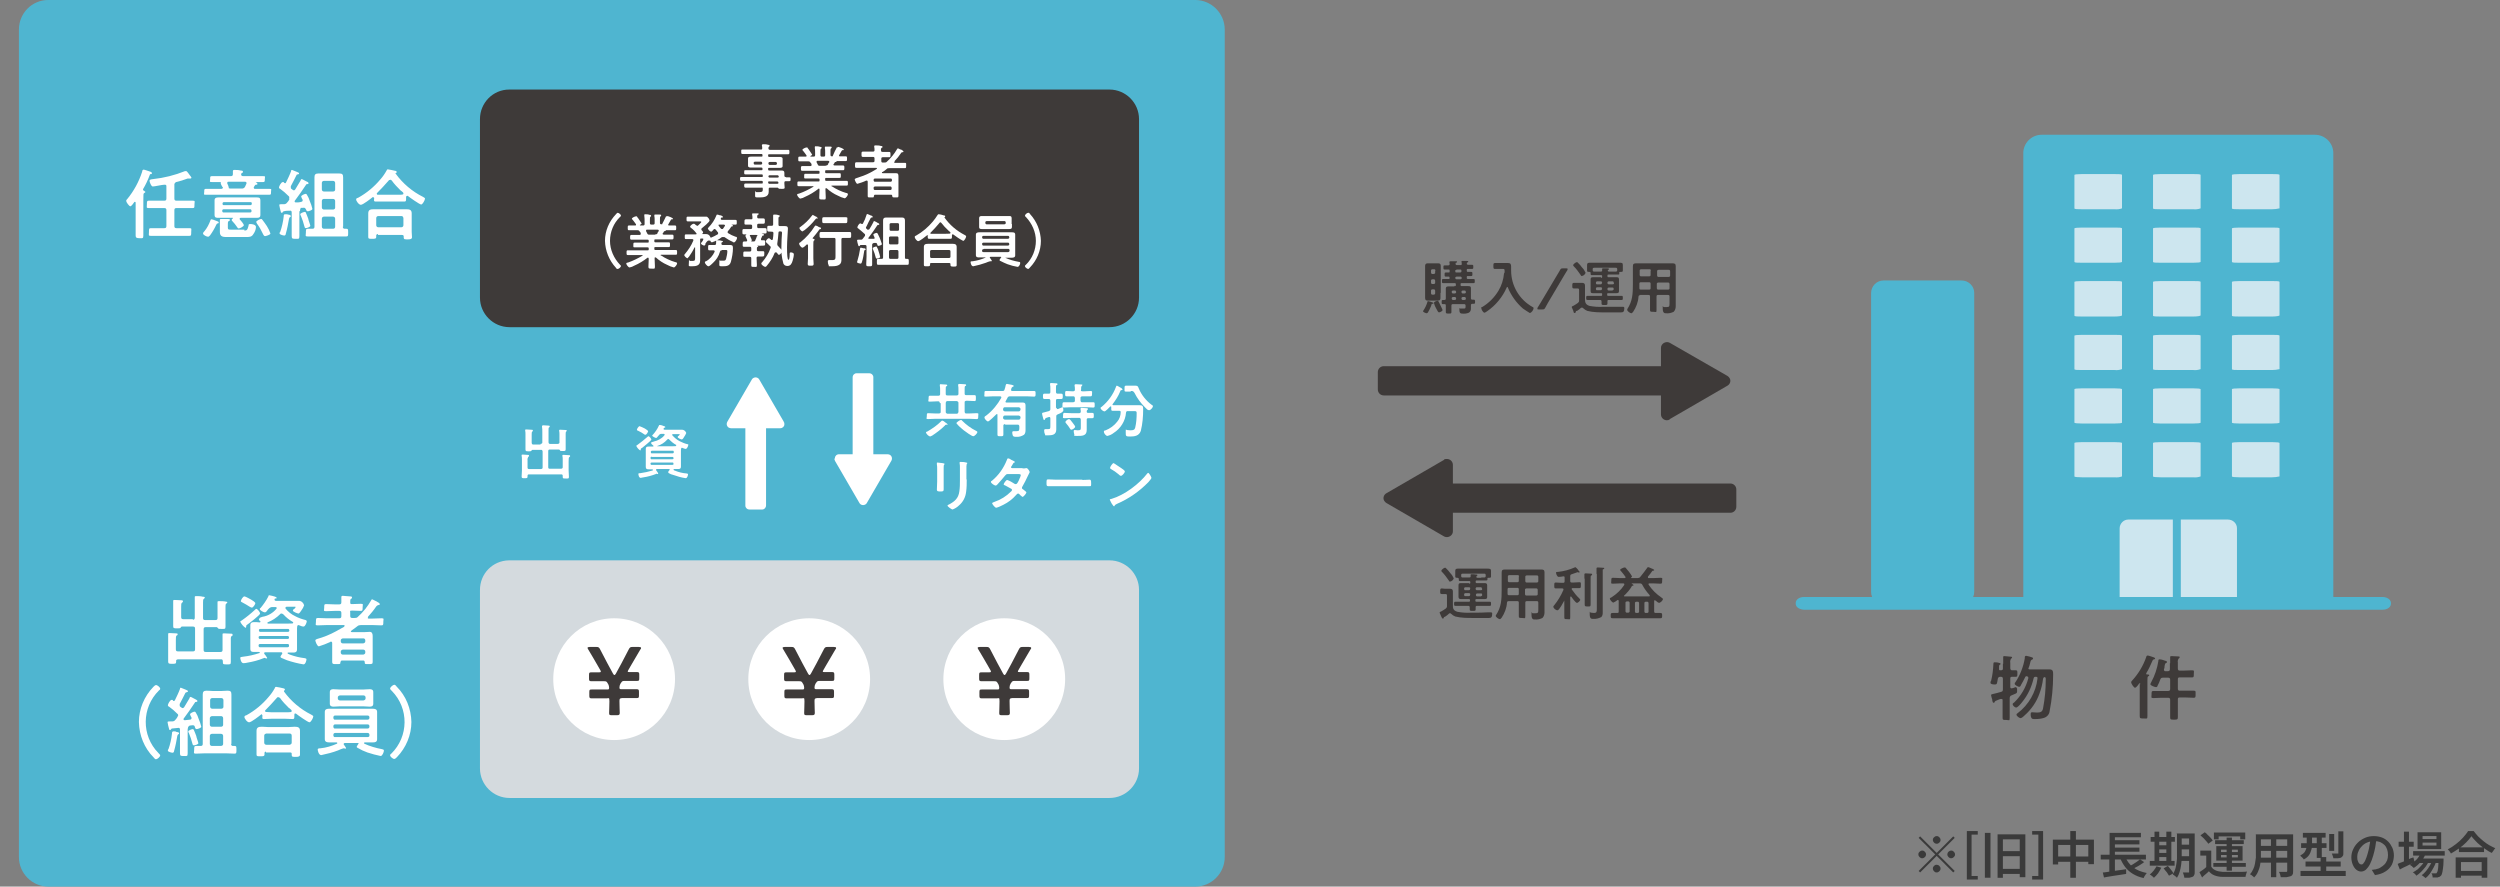 <?xml version="1.0" encoding="UTF-8"?>
<svg id="service_nin-1" xmlns="http://www.w3.org/2000/svg" xmlns:xlink="http://www.w3.org/1999/xlink" version="1.1" viewBox="0 0 845.9 300">
  <rect x="0" y="0" width="845.9" height="300" fill="#808080" stroke="none"/>
  <!-- Generator: Adobe Illustrator 29.0.1, SVG Export Plug-In . SVG Version: 2.1.0 Build 192)  -->
  <defs>
    <style>
      .st0 {
        fill: none;
      }

      .st1 {
        fill: #4fb5d0;
      }

      .st2 {
        fill: #3a3a3a;
      }

      .st3 {
        fill: #3e3a39;
      }

      .st4 {
        fill: #cde6ef;
      }

      .st5 {
        fill: #d4dade;
      }

      .st6 {
        fill: #fff;
      }

      .st7 {
        fill: #4eb5d0;
      }

      .st8 {
        clip-path: url(#clippath);
      }
    </style>
    <clipPath id="clippath">
      <rect class="st0" width="845.9" height="300"/>
    </clipPath>
  </defs>
  <g id="Group_465">
    <g class="st8">
      <g id="Group_559">
        <path id="Path_6441" class="st1" d="M16.4,0h388c5.5,0,10,4.5,10,10v280c0,5.5-4.5,10-10,10H16.4c-5.5,0-10-4.5-10-10h0V10C6.4,4.5,10.8,0,16.3,0c0,0,0,0,0,0h0"/>
        <path id="Path_6446" class="st3" d="M172.4,30.3h203c5.5,0,10,4.5,10,10h0v60.4c0,5.5-4.5,10-10,10h-203c-5.5,0-10-4.5-10-10v-60.4c0-5.5,4.4-10,9.9-10,0,0,0,0,0,0"/>
        <path id="Path_6467" class="st5" d="M172.4,189.6h203c5.5,0,10,4.5,10,10h0v60.4c0,5.5-4.5,10-10,10h-203c-5.5,0-10-4.5-10-10v-60.4c0-5.5,4.3-9.9,9.8-10,0,0,.1,0,.2,0"/>
        <path id="Path_6469" class="st6" d="M228.4,229.8c0,11.4-9.2,20.6-20.6,20.6s-20.6-9.2-20.6-20.6,9.2-20.6,20.6-20.6c11.4,0,20.6,9.2,20.6,20.5,0,0,0,0,0,0h0"/>
        <path id="Path_6471" class="st3" d="M209.6,237.2c0,1.6.1,3.6.1,4,0,.6-.2.8-.9.8h-1.8c-.8,0-.9-.1-.9-.8s.1-2.4.1-3.9-.2-1-1-1h-5c-.7,0-.8-.2-.8-.9v-1.2c0-.8.1-.9.8-.9h5.3c.5,0,.6-.1.6-.6,0-.4-.1-.8-.3-1.2l-.2-.3c-.3-.6-.5-.7-1.2-.7h-4.3c-.7,0-.8-.2-.8-.9v-1.2c0-.8.1-.9.8-.9h2.6c.4,0,.6-.1.6-.2s-.1-.3-.1-.4l-.8-1.4c-1.1-2-2.3-3.9-3.4-5.8-.1-.2-.2-.3-.2-.5s.3-.3.8-.3h2.1c.8,0,1,.1,1.4.9.8,1.5,1.6,3.1,2.4,4.6l1.9,3.5c.2.3.3.5.5.5s.3-.2.5-.5l1.9-3.5c.8-1.5,1.6-3.1,2.4-4.6.4-.8.6-.9,1.4-.9h2c.5,0,.8.1.8.3,0,.2,0,.4-.2.5-1.2,2-2.3,3.9-3.4,5.8l-.8,1.4c0,0-.1.2-.1.3,0,.2.2.2.5.2h2.6c.7,0,.8.2.8.9v1.2c0,.8-.1.9-.8.9h-4.2c-.7,0-.8.1-1.2.7l-.2.3c-.2.4-.3.8-.3,1.2,0,.5.1.6.6.6h5.2c.7,0,.8.2.8.9v1.2c0,.8-.1.9-.8.9h-4.9c-.8.1-.9.2-.9,1"/>
        <path id="Path_6472" class="st6" d="M294.4,229.8c0,11.4-9.2,20.6-20.6,20.6s-20.6-9.2-20.6-20.6,9.2-20.6,20.6-20.6c11.4,0,20.6,9.2,20.6,20.5,0,0,0,0,0,0h0"/>
        <path id="Path_6474" class="st3" d="M275.6,237.2c0,1.6.1,3.6.1,4,0,.6-.2.8-.9.8h-1.8c-.8,0-.9-.1-.9-.8s.1-2.4.1-3.9-.2-1-1-1h-5c-.7,0-.8-.2-.8-.9v-1.2c0-.8.1-.9.8-.9h5.3c.5,0,.6-.1.6-.6,0-.4-.1-.8-.3-1.2l-.2-.3c-.3-.6-.5-.7-1.2-.7h-4.3c-.7,0-.8-.2-.8-.9v-1.2c0-.8.1-.9.8-.9h2.6c.4,0,.6-.1.6-.2s-.1-.3-.1-.4l-.8-1.4c-1.1-2-2.3-3.9-3.4-5.8-.1-.2-.2-.3-.2-.5s.3-.3.8-.3h2.1c.8,0,1,.1,1.4.9.8,1.5,1.6,3.1,2.4,4.6l1.9,3.5c.2.3.3.5.5.5s.3-.2.5-.5l1.9-3.5c.8-1.5,1.6-3.1,2.4-4.6.4-.8.6-.9,1.4-.9h2c.5,0,.8.1.8.3,0,.2,0,.4-.2.5-1.2,2-2.3,3.9-3.4,5.8l-.8,1.4c0,0-.1.2-.1.3,0,.2.2.2.5.2h2.6c.7,0,.8.2.8.9v1.2c0,.8-.1.9-.8.9h-4.2c-.7,0-.8.1-1.2.7l-.2.3c-.2.4-.3.8-.3,1.2,0,.5.1.6.6.6h5.2c.7,0,.8.2.8.9v1.2c0,.8-.1.9-.8.9h-4.9c-.8.1-.9.2-.9,1"/>
        <path id="Path_6475" class="st6" d="M360.4,229.8c0,11.4-9.2,20.6-20.6,20.6s-20.6-9.2-20.6-20.6,9.2-20.6,20.6-20.6c11.4,0,20.6,9.2,20.6,20.5,0,0,0,0,0,0h0"/>
        <path id="Path_6477" class="st3" d="M341.6,237.2c0,1.6.1,3.6.1,4,0,.6-.2.8-.9.8h-1.8c-.8,0-.9-.1-.9-.8s.1-2.4.1-3.9-.2-1-1-1h-5c-.7,0-.8-.2-.8-.9v-1.2c0-.8.1-.9.8-.9h5.3c.5,0,.6-.1.6-.6,0-.4-.1-.8-.3-1.2l-.2-.3c-.3-.6-.5-.7-1.2-.7h-4.3c-.7,0-.8-.2-.8-.9v-1.2c0-.8.1-.9.8-.9h2.6c.4,0,.6-.1.6-.2s-.1-.3-.1-.4l-.8-1.4c-1.1-2-2.3-3.9-3.4-5.8-.1-.2-.2-.3-.2-.5s.3-.3.8-.3h2.1c.8,0,1,.1,1.4.9.8,1.5,1.6,3.1,2.4,4.6l1.9,3.5c.2.3.3.5.5.5s.3-.2.5-.5l1.9-3.5c.8-1.5,1.6-3.1,2.4-4.6.4-.8.6-.9,1.4-.9h2c.5,0,.8.1.8.3,0,.2,0,.4-.2.5-1.2,2-2.3,3.9-3.4,5.8l-.8,1.4c0,0-.1.2-.1.3,0,.2.2.2.5.2h2.6c.7,0,.8.2.8.9v1.2c0,.8-.1.9-.8.9h-4.2c-.7,0-.8.1-1.2.7l-.2.3c-.2.4-.3.8-.3,1.2,0,.5.1.6.6.6h5.2c.7,0,.8.2.8.9v1.2c0,.8-.1.9-.8.9h-4.9c-.8.1-.9.2-.9,1"/>
        <path id="Path_6478" class="st6" d="M257.9,172.4h-4.3c-.8,0-1.4-.6-1.4-1.3,0,0,0,0,0,0h0v-27.9c0-.8.6-1.4,1.3-1.4,0,0,0,0,0,0h4.3c.8,0,1.4.6,1.4,1.3,0,0,0,0,0,0h0v27.9c0,.8-.6,1.4-1.3,1.4,0,0,0,0,0,0h0"/>
        <path id="Path_6479" class="st6" d="M265.2,142.7l-8.3-14.3c-.4-.7-1.3-.9-2-.5,0,0,0,0,0,0-.2.1-.4.3-.5.5l-8.3,14.3c-.4.7-.2,1.6.5,2h0c.2.1.5.2.7.2h16.7c.8,0,1.4-.6,1.4-1.3,0,0,0,0,0,0,0-.4,0-.6-.2-.8"/>
        <path id="Path_6480" class="st6" d="M294.2,156.9h-4.3c-.8,0-1.4-.6-1.4-1.3,0,0,0,0,0,0h0v-27.9c0-.8.6-1.4,1.3-1.4,0,0,0,0,0,0h4.3c.8,0,1.4.6,1.4,1.3,0,0,0,0,0,0v27.9c0,.8-.6,1.4-1.3,1.4,0,0,0,0,0,0"/>
        <path id="Path_6481" class="st6" d="M282.5,155.9l8.3,14.3c.4.7,1.3.9,2,.5,0,0,0,0,0,0,.2-.1.4-.3.5-.5l8.3-14.3c.4-.7.2-1.6-.5-2,0,0,0,0,0,0-.2-.1-.5-.2-.7-.2h-16.5c-.8,0-1.4.6-1.4,1.3,0,0,0,0,0,0-.2.2-.2.6,0,.8"/>
      </g>
    </g>
  </g>
  <g id="Group_467">
    <g id="Group_466">
      <path id="_パス_1" data-name="パス_1" class="st7" d="M789.4,203.6h-104.8V51.8c0-3.4,2.8-6.2,6.2-6.2h92.5c3.4,0,6.2,2.8,6.2,6.2v151.8h0Z"/>
      <path id="_パス_2" data-name="パス_2" class="st4" d="M715.5,70.8h-11.1c-1.4,0-2.5,0-2.5-.3h0v-11.3c0-.2,1.1-.3,2.5-.3h11.1c1.4,0,2.5,0,2.5.3h0v11.3c-.8.3-1.7.4-2.5.3h0"/>
      <path id="_パス_3" data-name="パス_3" class="st4" d="M756.9,204.5h-39.7v-25.7c0-1.6,1.3-3,2.9-3,0,0,0,0,.1,0h33.7c1.6,0,3,1.3,3,2.9,0,0,0,0,0,.1v25.7Z"/>
      <path id="_パス_4" data-name="パス_4" class="st4" d="M742.1,70.8h-11.1c-1.4,0-2.5,0-2.5-.3v-11.3c0-.2,1.1-.3,2.5-.3h11.1c1.4,0,2.5,0,2.5.3h0v11.3c-.8.3-1.7.4-2.5.3h0"/>
      <path id="_パス_5" data-name="パス_5" class="st4" d="M768.8,70.8h-11.1c-1.4,0-2.5,0-2.5-.3h0v-11.3c0-.2,1.1-.3,2.5-.3h11.1c1.4,0,2.5,0,2.5.3h0v11.3c-.8.2-1.7.3-2.5.3h0"/>
      <path id="_パス_21" data-name="パス_2" class="st4" d="M715.5,88.9h-11.1c-1.4,0-2.5,0-2.5-.3h0v-11.3c0-.2,1.1-.3,2.5-.3h11.1c1.4,0,2.5,0,2.5.3h0v11.3c0,.2-1.1.3-2.5.3h0"/>
      <path id="_パス_41" data-name="パス_4" class="st4" d="M742.1,88.9h-11.1c-1.4,0-2.5,0-2.5-.3v-11.3c0-.2,1.1-.3,2.5-.3h11.1c1.4,0,2.5,0,2.5.3h0v11.3c0,.2-1.1.3-2.5.3h0"/>
      <path id="_パス_51" data-name="パス_5" class="st4" d="M768.8,88.9h-11.1c-1.4,0-2.5,0-2.5-.3h0v-11.3c0-.2,1.1-.3,2.5-.3h11.1c1.4,0,2.5,0,2.5.3h0v11.3c0,.2-1.2.3-2.5.3h0"/>
      <path id="_パス_22" data-name="パス_2" class="st4" d="M715.5,107.1h-11.1c-1.4,0-2.5,0-2.5-.3h0v-11.4c0-.2,1.1-.3,2.5-.3h11.1c1.4,0,2.5,0,2.5.3h0v11.3c0,.2-1.1.4-2.5.4h0"/>
      <path id="_パス_42" data-name="パス_4" class="st4" d="M742.1,107.1h-11.1c-1.4,0-2.5,0-2.5-.3v-11.4c0-.2,1.1-.3,2.5-.3h11.1c1.4,0,2.5,0,2.5.3h0v11.3c0,.2-1.1.4-2.5.4h0"/>
      <path id="_パス_52" data-name="パス_5" class="st4" d="M768.8,107.1h-11.1c-1.4,0-2.5,0-2.5-.3h0v-11.4c0-.2,1.1-.3,2.5-.3h11.1c1.4,0,2.5,0,2.5.3h0v11.3c0,.2-1.2.4-2.5.4h0"/>
      <path id="_パス_23" data-name="パス_2" class="st4" d="M715.5,125.2h-11.1c-1.4,0-2.5,0-2.5-.3h0v-11.3c0-.2,1.1-.3,2.5-.3h11.1c1.4,0,2.5,0,2.5.3h0v11.3c-.8.3-1.7.4-2.5.3h0"/>
      <path id="_パス_43" data-name="パス_4" class="st4" d="M742.1,125.2h-11.1c-1.4,0-2.5,0-2.5-.3v-11.3c0-.2,1.1-.3,2.5-.3h11.1c1.4,0,2.5,0,2.5.3h0v11.3c-.8.3-1.7.4-2.5.3h0"/>
      <path id="_パス_53" data-name="パス_5" class="st4" d="M768.8,125.2h-11.1c-1.4,0-2.5,0-2.5-.3h0v-11.3c0-.2,1.1-.3,2.5-.3h11.1c1.4,0,2.5,0,2.5.3h0v11.3c-.8.2-1.7.3-2.5.3h0"/>
      <path id="_パス_24" data-name="パス_2" class="st4" d="M715.5,143.3h-11.1c-1.4,0-2.5-.1-2.5-.3h0v-11.3c0-.2,1.1-.3,2.5-.3h11.1c1.4,0,2.5.1,2.5.3h0v11.3c0,.2-1.1.3-2.5.3h0"/>
      <path id="_パス_44" data-name="パス_4" class="st4" d="M742.1,143.3h-11.1c-1.4,0-2.5-.1-2.5-.3v-11.3c0-.2,1.1-.3,2.5-.3h11.1c1.4,0,2.5.1,2.5.3h0v11.3c0,.2-1.1.3-2.5.3h0"/>
      <path id="_パス_54" data-name="パス_5" class="st4" d="M768.8,143.3h-11.1c-1.4,0-2.5-.1-2.5-.3h0v-11.3c0-.2,1.1-.3,2.5-.3h11.1c1.4,0,2.5.1,2.5.3h0v11.3c0,.2-1.2.3-2.5.3h0"/>
      <path id="_パス_25" data-name="パス_2" class="st4" d="M715.5,161.5h-11.1c-1.4,0-2.5-.1-2.5-.3h0v-11.3c0-.2,1.1-.3,2.5-.3h11.1c1.4,0,2.5.1,2.5.3h0v11.3c-.8.3-1.7.4-2.5.3h0"/>
      <path id="_パス_45" data-name="パス_4" class="st4" d="M742.1,161.5h-11.1c-1.4,0-2.5-.1-2.5-.3v-11.3c0-.2,1.1-.3,2.5-.3h11.1c1.4,0,2.5.1,2.5.3h0v11.3c-.8.3-1.7.4-2.5.3h0"/>
      <path id="_パス_55" data-name="パス_5" class="st4" d="M768.8,161.5h-11.1c-1.4,0-2.5-.1-2.5-.3h0v-11.3c0-.2,1.1-.3,2.5-.3h11.1c1.4,0,2.5.1,2.5.3h0v11.3c-.8.2-1.7.3-2.5.3h0"/>
      <path id="_パス_6" data-name="パス_6" class="st7" d="M736.8,203.7h-.5c-.6,0-1.1-.5-1.1-1.1h0v-29.2c0-.6.5-1.1,1.1-1.1h.5c.6,0,1.1.5,1.1,1.1v29.2c0,.6-.5,1.1-1.1,1.1"/>
      <path id="_パス_7" data-name="パス_7" class="st7" d="M607.6,204.3v-.3c0-1.1,1.2-2,2.8-2h195.8c1.5,0,2.8.9,2.8,2h0v.3c0,1.1-1.2,2-2.8,2h-195.9c-1.5-.1-2.7-.9-2.7-2"/>
    </g>
    <path id="Path_314" class="st7" d="M663.8,204.5h-26.4c-2.4,0-4.3-1.9-4.3-4.2,0,0,0,0,0,0v-101.1c0-2.4,1.9-4.3,4.2-4.3,0,0,0,0,0,0h26.4c2.4,0,4.3,1.9,4.3,4.2,0,0,0,0,0,0v101.2c0,2.3-2,4.2-4.3,4.2Z"/>
  </g>
  <g id="Group_468">
    <path id="Path_315" class="st6" d="M49.2,64.9c0,.2-.2.3-.4.4-.3.2-.3.4-.3,2.6v8.4c0,1.1,0,2.3,0,3.4s-.3.9-1.3.9-1.3-.2-1.3-.9c0-1.1,0-2.3,0-3.4v-7.7c0,0,0-.3-.2-.3,0,0-.1,0-.2,0-.3.4-1,1.5-1.4,1.5s-1.4-1.4-1.4-1.8c0-.3.2-.5.4-.7,2.2-2.7,3.9-5.8,5-9.2,0-.4.2-.7.5-.7s1.3.4,1.7.5c.6.2,1.1.3,1.1.7s-.3.3-.4.3q-.3,0-.4.5c-.6,1.6-1.3,3.1-2.2,4.6v.2c0,.2.1.3.3.3-.2,0,.3.1.3.3ZM59,67.2c0,.5.2.7.7.7h2.7c.9,0,1.8,0,2.8,0s.6.3.6,1.3,0,1.2-.6,1.2c-.9,0-1.8,0-2.8,0h-2.7c-.5,0-.7.2-.7.7v5.4c0,.5.2.7.7.7h1.5c1,0,2,0,2.9,0s.6.3.6,1.3,0,1.3-.6,1.3c-1,0-1.9,0-2.9,0h-7.3c-1,0-2,0-2.9,0s-.6-.3-.6-1.3,0-1.3.6-1.3c1,0,1.9,0,2.9,0h1.7c.5,0,.7-.2.7-.7v-5.4c0-.5-.2-.7-.7-.7h-2.6c-.9,0-1.8,0-2.7,0s-.6-.3-.6-1.2,0-1.3.6-1.3c.9,0,1.8,0,2.7,0h2.6c.5,0,.7-.2.7-.7v-4.1c0-.3,0-.6-.5-.6h-.2c-.7,0-3.3.6-3.9.6s-1.1-1.6-1.1-1.9c0-.5.5-.5,1.2-.6,3.7-.4,7.3-1.3,10.8-2.7,0,0,.3,0,.4,0,.3,0,.9,1,1.3,1.5.2.2.4.5.5.8,0,0-.2.2-.3.2s-.2,0-.3,0-.2,0-.3,0-.3,0-.4,0c-1.3.5-2.6.9-3.9,1.2-.4.2-.7.6-.6,1.1v4.7Z"/>
    <path id="Path_316" class="st6" d="M78.1,59.6c.5,0,.7-.2.7-.7s0-.9,0-1c0-.3.2-.4.5-.4.7,0,1.4,0,2.1.2.3,0,.8,0,.8.4s0,.2-.3.4c-.2,0-.2.3-.3.4v.2c0,.4.4.5.7.5h3.6c1,0,2.1,0,3.1,0s.6.2.6,1,0,1-.6,1-1.7,0-2.5,0,0,0,0,0h0c.2.2.6.3.6.6s-.2.3-.4.3c-.3,0-.3,0-.5.3l-.3.5c0,0-.1.2,0,.3,0,.3.2.3.4.3h1.7c1,0,2.1,0,3.1,0s.6.2.6,1,0,1-.6,1c-1,0-2.1,0-3.1,0h-15.2c-1.1,0-2.1,0-3.1,0s-.6-.2-.6-1,0-1,.6-1c1,0,2.1,0,3.1,0h2.1c0,0,.5,0,.5-.4v-.2c-.2,0-.2-.2-.3-.3-.2-.3-.3-.6-.4-.9,0,0,0-.2,0-.3h0c0-.2,0-.2,0-.2-1,0-2,0-3,0s-.6-.2-.6-1,0-1,.6-1c1,0,2.1,0,3.1,0h3.5ZM73.6,75.6c-.2,0-.3.3-.4.4-.6,1.3-1.3,2.5-2.1,3.6-.2.2-.4.5-.7.5-.5,0-1.7-.6-1.7-1.1,0-.3.3-.6.5-.8.9-1.1,1.5-2.3,2-3.6,0-.2.2-.4.4-.4.5.1,1,.3,1.5.5.5.2.9.3.9.5,0,.4-.2.4-.4.4ZM78.8,73.7c0,0,0,0,0,0h-2.9c-.6,0-1.3,0-2,0s-1.3,0-1.3-1,0-.9,0-1.4v-2.1c0-.5,0-1,0-1.4,0-.8.5-1,1.3-1s1.3,0,2,0h8.9c.6,0,1.3,0,2,0s1.3,0,1.3,1v4.9c0,.9-.5,1-1.2,1s-1.4,0-2,0h-3.4c-.2,0-.4,0-.4.3,0,0,0,.1,0,.2.3.3,1.4,1.6,1.4,2s-1.3,1.1-1.7,1.1-.4-.3-.6-.5c-.5-.7-1-1.4-1.6-2-.1,0-.2-.2-.2-.4,0-.2.2-.4.4-.5t0,0ZM82.6,78c.8,0,1.1,0,1.5-1.6,0-.4,0-.6.6-.6s1.9.2,1.9,1c0,.9-.4,1.8-1,2.6-.5.8-1.4.8-2.3.8h-6.5c-1.1,0-2.4,0-2.4-1.6v-2.5c0-.6,0-1.4,0-1.7s.2-.3.4-.3c.3,0,1.8,0,2.2,0s.8,0,.8.3-.2.3-.4.4c-.2.2-.3.2-.3,1v1.3c0,.6.3.6,1,.6h4.6v.2ZM84.8,69.4c.2,0,.4-.2.4-.4v-.2c0-.2-.1-.4-.3-.4,0,0,0,0,0,0h-9.2c-.2,0-.4.2-.4.4v.2c0,.2.1.4.3.4,0,0,0,0,0,0h9.2ZM75.7,70.8c-.3,0-.5.2-.5.4,0,0,0,0,0,0v.2c0,.3.2.5.4.5,0,0,0,0,0,0h9c.3,0,.5-.2.5-.4,0,0,0,0,0,0v-.2c0-.3-.2-.5-.4-.5,0,0,0,0,0,0h-9ZM77.7,63.8c0,0,0,0,0,0h4.2c.4,0,.8-.2,1-.6.2-.4.3-.7.5-1.1v-.2c0-.3-.2-.4-.5-.4h-5.5c-.3,0-.5,0-.5.4s0,0,0,.2c.2.4.4.8.5,1.3q0,0,0,.2t.2.1ZM89.7,79.9c-.3,0-.5-.3-.6-.5-.6-1.3-1.3-2.6-2.2-3.8,0-.2-.2-.3-.2-.5,0-.4,1.3-1,1.6-1s.3,0,.5.3c.4.5,1.1,1.5,1.5,2.1.5.8.9,1.6,1.2,2.5,0,.5-1.7.9-1.8.9Z"/>
    <path id="Path_317" class="st6" d="M97.3,72.6c.6,0,1.1.2,1.1.5s0,.2-.2.3c-.3.2-.3.3-.4.6-.3,1.7-.6,3.4-1.1,5.1,0,.3-.2.6-.5.6s-1.6-.3-1.6-.7c0-.2,0-.4.2-.5.6-1.7,1-3.5,1.2-5.3,0-.3,0-.7.4-.7,0,0,.7,0,.9,0ZM101.3,71.5v4.9c0,1.2,0,2.4,0,3.5s-.3.9-1.3.9-1.3,0-1.3-.9,0-2.3,0-3.5v-4.5c0-.5-.2-.7-.7-.6-.7,0-1.3,0-2,.2-.1,0-.2.1-.3.2,0,.2-.2.3-.4.3s-.3-.2-.3-.4c-.2-.7-.4-1.5-.5-2.2,0-.3.2-.3.7-.3h.9c.4,0,.8-.2,1-.5.3-.3.6-.7.8-1.1,0-.2-.1-.5,0-.7,0-.2-.1-.4-.3-.5-.9-.9-1.8-1.7-2.8-2.4-.2,0-.4-.3-.4-.5,0-.3.7-1.8,1.3-1.8s.3.2.4.2c0,0,.2.2.3.2.2,0,.3,0,.4-.3.4-.8,1.4-2.9,1.7-3.8,0-.2,0-.4.3-.4.5.2,1,.4,1.5.6.4.2.9.3.9.6s-.3.2-.4.3c-.2,0-.4,0-.5.3-.5,1-1.4,2.8-1.9,3.7,0,0,0,.2,0,.4,0,.2,0,.4.2.5,0,0,.3.2.4.3.1.1.2.2.4.2.2,0,.3,0,.5-.3l1.8-3c0-.2.2-.5.4-.5s1.5.8,1.8.9c.2,0,.5.3.5.5s-.2.3-.4.3c-.2,0-.4,0-.5.3-1.3,2-2.4,3.5-3.8,5.4q0,0,0,.2c0,.2.2.3.4.3.6,0,1.2,0,1.8-.2.2,0,.5-.2.5-.4,0-.1,0-.2,0-.3-.2-.3-.4-.7-.5-1.1,0-.4,1.2-.9,1.5-.9s.4.2.5.4c.4.6.7,1.3.9,2,.4.9.7,1.8.9,2.7,0,.4-1.2.8-1.6.8s-.5-.5-.6-.7-.3-.5-.6-.5h-.2c-.3,0-.6.1-.9,0-.2.3-.3.7-.3,1.1ZM103.5,77.2c-.4,0-.4-.3-.5-.6-.3-1.2-.7-2.4-1.2-3.6-.1-.1-.2-.3-.2-.5,0-.4,1.3-.8,1.5-.8s.3,0,.4.3c.2.4.6,1.5.8,2,0,.4.7,2.1.7,2.4,0,.4-1.2.8-1.5.8ZM116,76.7c0,.5.2.7.7.7h.5c.6,0,.6.3.6,1.3s0,1.3-.6,1.3c-.9,0-1.8,0-2.7,0h-7.6c-.9,0-1.8,0-2.8,0s-.6-.4-.6-1.3,0-1.3.6-1.3h1.6c.5,0,.7-.2.7-.7v-14.1c0-.9,0-1.7,0-2.6s.3-1.3,1.3-1.3,1.4,0,2,0h3.1c.7,0,1.3,0,2,0,1,0,1.3.3,1.3,1.3s0,1.7,0,2.6v14.1h0ZM113.4,61.9c0-.4-.3-.7-.7-.7h-3.1c-.4,0-.7.3-.7.7,0,0,0,0,0,0v2.2c0,.4.3.7.7.7,0,0,0,0,0,0h3.1c.3,0,.7-.2.7-.6,0,0,0,0,0-.1v-2.2ZM108.9,70.2c0,.4.3.7.7.7,0,0,0,0,0,0h3.1c.3,0,.7-.2.7-.6,0,0,0,0,0-.1v-2.2c0-.4-.3-.7-.7-.7h-3.1c-.4,0-.7.3-.7.7v2.2ZM108.9,76.7c0,.4.3.7.7.7,0,0,0,0,0,0h3.1c.5,0,.7-.3.7-.7v-2.7c0-.4-.3-.7-.7-.7h-3.1c-.4,0-.7.3-.7.7,0,0,0,0,0,0v2.7Z"/>
    <path id="Path_318" class="st6" d="M126.5,67c0-.1,0-.3-.2-.3,0,0,0,0,0,0,0,0-.2,0-.2,0-.6.5-3.3,2.6-4,2.6s-1.6-1.3-1.6-1.8.5-.5.7-.6c2.9-1.6,5.4-3.7,7.5-6.2.8-.9,1.5-1.9,2.1-3,.1-.2.2-.4.4-.4.3,0,2.1.4,2.5.5.2,0,.5,0,.5.4s-.2.3-.3.4-.1,0-.1.2,0,0,.1,0c2.4,3.3,5.6,6,9.2,7.8.5.3.7.4.7.6,0,.5-.8,2-1.3,2s-3.9-2.4-4.5-2.9c0,0-.2-.1-.3,0-.2,0-.3.2-.3.4v.5c0,.6,0,1-.5,1-.8,0-1.7,0-2.5,0h-4.8c-.9,0-1.7,0-2.5,0s-.5-.6-.5-1.1v-.2h0ZM127.9,79.2c-.3,0-.6.2-.6.4,0,0,0,.1,0,.2v.3c0,.7-.4.7-1.4.7s-1.3,0-1.3-.6,0-1.6,0-1.9v-4.6c0-.5,0-1,0-1.5,0-1.2.7-1.4,1.8-1.4s1.3,0,1.9,0h7.3c.6,0,1.3,0,1.9,0,1.1,0,1.8.2,1.8,1.4v6.2c0,.6.1,1.4.1,1.9s-.4.7-1.4.7-1.4,0-1.4-.6v-.3c0-.4-.1-.6-.6-.6h-8.1v-.3ZM135.8,76.9c.4,0,.7-.3.7-.7v-2.4c-.1-.5-.3-.7-.7-.7h-7.8c-.4,0-.7.3-.7.7v2.4c0,.4.3.7.7.7h7.8ZM131.9,60.9c-.2,0-.3,0-.4.2-1.3,1.5-2.6,2.9-4,4.3q0,0,0,.2c0,.2.1.3.3.3.6,0,1.2,0,1.8,0h4.8c1.7,0,2.1,0,2.1-.4s-.3-.5-.6-.8c-.1,0-.2-.2-.3-.2-1.1-1.1-2.2-2.2-3.1-3.5-.2,0-.3-.2-.5-.2h0Z"/>
  </g>
  <g id="Group_469">
    <path id="Path_319" class="st6" d="M265.9,60h1.2c.4,0,.4.2.4.6s0,.7-.4.7h-1.2c-.4,0-.5.2-.5.5v.3c0,.5.1,1,.1,1.4s-.3.4-1.1.4-.9,0-1-.2c-.1,0-.1-.2-.3-.2h-2.5c-.4,0-.5,0-.5.5v.9c0,1.9-2,1.9-3.4,1.9s-1.2,0-1.2-1.4.1-.4.4-.4.6,0,1.1,0c1,0,1.1-.3,1.1-1s-.2-.5-.5-.5h-5.3c-.4,0-.5-.2-.5-.7s0-.7.5-.7h5.4c.3,0,.4,0,.4-.4h0c0-.4-.1-.5-.4-.5h-6.9c-.4,0-.4-.3-.4-.7s0-.6.4-.6h6.9c.3,0,.4,0,.4-.4h0c0-.4-.1-.5-.4-.5h-5.5c-.4,0-.4-.2-.4-.7s0-.7.3-.7h5.5c.3,0,.4,0,.4-.4h0c0-.4-.1-.5-.4-.5h-3.4c-.4,0-1.1,0-1.1-.6v-2.5c0-.6.7-.6,1.1-.6h3.4c.3,0,.4,0,.4-.4h0c0-.4-.1-.5-.4-.5h-6.4c-.4,0-.4-.2-.4-.8s0-.7.4-.7h6.2c.4,0,.5,0,.5-.5,0-.3,0-.5-.1-.8v-.2c0-.2.2-.3.4-.3.6,0,1.1,0,1.7.2.2,0,.5,0,.5.3s-.1.2-.2.3c-.2.2-.2.3-.2.6s.2.5.5.5h6.2c.4,0,.4.2.4.7s0,.8-.4.8h-6.4c-.3,0-.4,0-.4.4h0c0,.4.1.5.4.5h3.4c.4,0,1.1,0,1.1.6v2.5c0,.6-.6.6-1.1.6h-3.4c-.3,0-.4,0-.4.4h0c0,.4.1.5.4.5h4.2c.6,0,.9.2.9.8v.9c0,.4.2.5.5.5ZM255.5,54.7c-.3,0-.5.2-.5.4,0,0,0,0,0,0h0c0,.4.2.6.4.6,0,0,0,0,0,0h2c.3,0,.5-.2.5-.4,0,0,0,0,0,0h0c0-.4-.2-.6-.4-.6,0,0,0,0,0,0h-2ZM260,55.3c0,.3.2.5.4.5,0,0,0,0,0,0h2c.3,0,.5-.2.5-.4,0,0,0,0,0,0h0c0-.4-.2-.6-.4-.6,0,0,0,0,0,0h-2c-.3,0-.5.2-.5.4,0,0,0,0,0,0h0ZM260,59.7c0,.2.2.4.4.4h2.7c.2,0,.4-.1.4-.3,0,0,0,0,0,0h0c0-.3-.2-.5-.4-.5h-2.7c-.3,0-.4.2-.4.5ZM260.3,61.3c-.2,0-.4.2-.4.4h0c0,.3.2.5.4.5h2.7c.2,0,.4-.1.4-.3,0,0,0,0,0,0h0c0-.3-.2-.5-.4-.5h-2.7Z"/>
    <path id="Path_320" class="st6" d="M283.5,49.9c0-.1,0-.2.2-.2.1,0,1.8.6,1.8.9s-.2.2-.3.2c-.2,0-.3,0-.4.2-.2.4-.6,1-.8,1.4,0,0-.1,0-.1.2,0,.1,0,.3.2.3,0,0,0,0,0,0h2.1c.4,0,.4.2.4.8s0,.8-.4.8h-3.2q-.1,0,0,0h.1c0,.2-.2.3-.3.3-.2,0-.3,0-.4.2,0,.2-.2.3-.3.5,0,0-.1,0-.1.2,0,.2.2.3.4.3h2.9c.4,0,.4.3.4.8s0,.8-.4.8h-5.7c-.3,0-.4,0-.4.4v.2c0,.3.1.4.4.4h4.5c.4,0,.4.2.4.8s0,.8-.4.8h-4.5c-.3,0-.4,0-.4.4v.2c0,.3.1.4.4.4h6.9c.4,0,.4.2.4.8s0,.8-.4.8h-5c-.1,0-.2,0-.2.2s0,0,.1,0c1.5,1,3.2,1.8,4.9,2.3.4,0,.6.2.6.5s-.7,1.3-1.1,1.3c-.8-.2-1.6-.5-2.3-.9-1.4-.6-2.7-1.5-3.8-2.5q-.1,0-.2,0c-.2,0-.2,0-.2.3v.2c0,.9.1,1.7.1,2.6s-.2.7-1.1.7-1.1,0-1.1-.7.1-1.8.1-2.6h0c0-.3-.1-.4-.2-.4s-.1,0-.2.1c-1.4,1.1-2.9,2-4.5,2.7-.5.3-1,.5-1.6.6-.4,0-1.1-1-1.1-1.3s.3-.3.7-.4c1.7-.6,3.3-1.4,4.8-2.3,0,0,0-.1.1-.2,0,0-.1,0-.2,0h-4.9c-.4,0-.4-.2-.4-.8s0-.8.4-.8h6.7c.3,0,.4,0,.4-.4v-.2c0-.3-.1-.4-.4-.4h-4.4c-.5,0-.4-.2-.4-.8s0-.8.4-.8h4.4c.3,0,.4,0,.4-.4v-.2c0-.3-.1-.4-.4-.4h-5.5c-.4,0-.4-.3-.4-.8s0-.8.4-.8h2.8s.4,0,.4-.3v-.2c0-.3-.2-.5-.4-.7-.1-.3-.4-.4-.7-.4h-3c-.4,0-.4-.2-.4-.8s0-.8.4-.8h2.1c.1,0,.3,0,.3-.2v-.2c-.4-.6-.8-1.1-1.2-1.6-.1,0-.2-.2-.2-.3,0-.3,1-.8,1.4-.8s.3,0,.5.4c0,0,.1,0,.2.2.4.6.8,1.2,1.2,1.8,0,.2-.4.4-.6.5h0q0,.2.1.2h1c.4,0,.5-.2.5-.5v-.6c0-.6,0-1.3-.1-1.9v-.2c0-.1,0-.3.2-.3,0,0,0,0,0,0,.5,0,1.1,0,1.6.2.2,0,.5,0,.5.3s-.1.2-.2.3c-.2.2-.2.5-.2,1.1v1.1c0,.4.2.5.5.5h.6c.4,0,.5-.2.5-.5v-1.1c0-.4,0-.9-.1-1.3v-.2c0-.1,0-.3.2-.3,0,0,0,0,0,0,.3,0,1.3,0,1.6,0s.5,0,.5.3-.1.2-.2.3c-.2.2-.2.4-.2.9v1.3c0,.3.1.5.5.5s.2,0,.3-.2c.4-1,.9-2,1.4-2.9ZM279.4,56c.4,0,.5,0,.8-.4,0-.3.2-.5.4-.7v-.2c0-.2-.2-.3-.4-.3h-3.5c-.2,0-.4,0-.4.3v.2c.5,1,.5,1.2,1,1.2h2.1Z"/>
    <path id="Path_321" class="st6" d="M302.5,54.9c0,0,.1.2.3.2h3.4c.5,0,.4.2.4.9s0,.9-.4.9h-5.3c-.3,0-.7,0-.9.3-.4.4-.9.7-1.4,1-.1,0-.2,0-.2.2,0,.2.2.2.3.2h4.5c.7,0,.8.4.8,1.1v6.6c0,.6-.3.5-1.1.5s-1,0-1-.5c0-.2-.1-.4-.3-.4,0,0,0,0,0,0h-5.5c-.2,0-.3,0-.4.4,0,.6-.2.5-1,.5h-.4c-.5,0-.7,0-.7-.5v-4.8c0,0,0-.4-.3-.4h-.2c-1,.5-2,.8-3,1.1-.4,0-.9-1.3-.9-1.5s.3-.3.5-.4c1.6-.5,3.3-1.1,4.8-1.9,1-.5,1.2-.7,2.1-1.2.1,0,.1,0,.1-.2,0-.1,0-.2-.2-.2h-6.7c-.5,0-.5-.2-.5-.9s0-1,.5-1h5.6c.4,0,.5-.2.5-.5v-.8c0-.4-.2-.5-.5-.5h-3.4c-.5,0-.5-.2-.5-.9s0-.9.5-.9h3.4c.4,0,.5-.2.5-.5,0-.4,0-.7-.1-1.1v-.2c0-.2.1-.3.4-.3.6,0,1.3,0,1.9.2.2,0,.5,0,.5.3s0,.2-.3.3c-.2.2-.3.6-.2.9,0,.4.2.5.5.5h2.2c.5,0,.5.2.5.9s0,.9-.4.9c-.7,0-1.5,0-2.2,0-.4,0-.5.2-.5.5v.8c0,.4.2.5.5.5h.5c.3,0,.7,0,.9-.3,1.3-1.2,2.5-2.6,3.4-4.2.1,0,.1-.3.3-.3s.6.3.9.4c.1,0,.1,0,.2,0,.5.3.8.5.8.7s-.2.2-.3.2q-.4,0-.6.4c-.6.9-1.3,1.8-2.1,2.6q0,.2,0,.3ZM301.3,61.5c.3,0,.5-.2.5-.4,0,0,0,0,0,0v-.2c0-.4-.2-.5-.5-.5h-5.2c-.3,0-.5.2-.5.4,0,0,0,0,0,0v.2c0,.3.2.5.4.5,0,0,0,0,0,0h5.2ZM295.6,63.8c0,.3.2.5.4.5,0,0,0,0,0,0h5.2c.3,0,.5-.2.5-.4,0,0,0,0,0,0v-.3c0-.3-.2-.5-.4-.5,0,0,0,0,0,0h-5.2c-.3,0-.5.2-.5.4,0,0,0,0,0,0v.3Z"/>
    <path id="Path_322" class="st6" d="M204.7,81.5c0-3.4,1.4-6.6,3.7-9,.2-.2.4-.5.6-.5.4,0,1.1.6,1.1.9s-.1.3-.3.5c-2.2,2.1-3.4,5.1-3.4,8.1,0,3,1.3,5.9,3.4,8.1.1,0,.3.3.3.4,0,.4-.7,1-1.1,1s-.3,0-.6-.4c-2.3-2.5-3.6-5.7-3.7-9.1Z"/>
    <path id="Path_323" class="st6" d="M225.7,73.3c0-.1,0-.2.2-.2.1,0,1.8.6,1.8.9s-.2.2-.3.2c-.2,0-.3,0-.4.2-.2.4-.6,1-.8,1.4,0,0-.1,0-.1.2,0,.1,0,.3.2.3,0,0,0,0,0,0h2.1c.4,0,.4.2.4.8s0,.8-.4.8h-3.2q-.1,0,0,0h.1c0,.2-.2.3-.3.3-.2,0-.3,0-.4.2,0,.2-.2.3-.3.5,0,0-.1,0-.1.2,0,.2.2.3.4.3h2.9c.4,0,.4.3.4.8s0,.8-.4.8h-5.7c-.3,0-.4,0-.4.4v.2c0,.3.1.4.4.4h4.5c.4,0,.4.2.4.8s0,.8-.4.8h-4.5c-.3,0-.4,0-.4.4v.2c0,.3.1.4.4.4h6.9c.4,0,.4.2.4.8s0,.8-.4.8h-5c-.1,0-.2,0-.2.2s0,0,.1,0c1.5,1,3.2,1.8,4.9,2.3.4,0,.6.2.6.5s-.7,1.3-1.1,1.3c-.8-.2-1.6-.5-2.3-.9-1.4-.6-2.7-1.5-3.8-2.5q-.1,0-.2,0c-.2,0-.2,0-.2.3v.2c0,.9.1,1.7.1,2.6s-.2.7-1.1.7-1.1,0-1.1-.7.1-1.8.1-2.6h0c0-.3-.1-.4-.2-.4s-.1,0-.2,0c-1.4,1.1-2.9,2-4.5,2.7-.5.3-1,.5-1.6.6-.4,0-1.1-1-1.1-1.3s.3-.3.7-.4c1.7-.6,3.3-1.4,4.8-2.3,0,0,0-.1.1-.2,0,0-.1,0-.2,0h-4.9c-.4,0-.4-.2-.4-.8s0-.8.4-.8h6.7c.3,0,.4,0,.4-.4v-.2c0-.3-.1-.4-.4-.4h-4.4c-.5,0-.4-.2-.4-.8s0-.8.4-.8h4.4c.3,0,.4,0,.4-.4v-.2c0-.3-.1-.4-.4-.4h-5.5c-.4,0-.4-.3-.4-.8s0-.8.4-.8h2.8s.4,0,.4-.3v-.2c0-.3-.2-.5-.4-.7-.1-.3-.4-.4-.7-.4h-2.9c-.4,0-.4-.2-.4-.8s0-.8.4-.8h2.1c.1,0,.3,0,.3-.2v-.2c-.4-.6-.8-1.1-1.2-1.6-.1,0-.2-.2-.2-.3,0-.3,1-.8,1.4-.8s.3,0,.5.4c0,0,.1,0,.2.2.4.6.8,1.2,1.2,1.8,0,.2-.4.4-.6.5h0q0,.2.1.2h1c.4,0,.5-.2.5-.5v-.9c0-.6,0-1.3-.1-1.9v-.2c0-.1,0-.3.2-.3,0,0,0,0,0,0,.5,0,1.1,0,1.6.2.2,0,.5,0,.5.3s-.1.2-.2.3c-.2.2-.2.5-.2,1.1v1.1c0,.4.2.5.5.5h.6c.4,0,.5-.2.5-.5v-1.1c0-.4,0-.9-.1-1.3v-.2c0-.1,0-.3.2-.3,0,0,0,0,0,0,.3,0,1.3,0,1.6,0s.5,0,.5.3-.1.2-.2.3c-.2.2-.2.4-.2.9v1.3c0,.3.1.5.5.5s.2,0,.3-.2c.4-.8.9-1.7,1.3-2.6ZM221.7,79.3c.4,0,.5,0,.8-.4,0-.3.2-.5.4-.7v-.2c0-.2-.2-.3-.4-.3h-3.5c-.2,0-.4,0-.4.3v.2c.5,1,.5,1.2,1,1.2h2.1,0Z"/>
    <path id="Path_324" class="st6" d="M238.7,82.7c-.1.2-.3.4-.4.4-.3,0-1.1-.4-1.1-.7,0-.2,0-.3.2-.4.3-.3.5-.7.6-1.1,0-.2-.3-.2-.4-.2h-.3c-.3,0-.4,0-.4.5v7c0,1.7-1.4,1.9-2.8,1.9s-1,0-1-1.4.1-.4.4-.4h.8c.9,0,.9-.3.9-1.2v-3.4q0,0-.1,0t-.1,0c-.5,1.1-1.2,2.2-1.9,3.2-.1,0-.4.5-.5.5-.5-.2-.9-.6-1.1-1.1,0,0,.1-.2.2-.3,1.2-1.4,2.2-2.9,2.9-4.6v-.2c0-.3-.2-.3-.4-.3h-2.1c-.4,0-.4-.2-.4-.8s0-.8.4-.8h3.3c.1,0,.3,0,.3-.2s0,0-.1-.2c-.5-.7-1.1-1.3-1.8-1.8-.1,0-.3-.3-.3-.4,0-.3.8-1,1.2-1s.4.2.7.4c.1.1.3.2.5.3.2,0,.3,0,.4-.2.2-.2,1-.9,1-1.1s-.3-.2-.4-.2h-4.2c-.4,0-.4-.2-.4-.8s0-.8.4-.8h6.1c.4,0,.5,0,.8.4.3.2.4.6.5.9,0,.5-2.2,2.3-2.6,2.6-.1,0-.2.2-.2.4,0,0,.1.2.1.3.1,0,.5.5.5.7,0,.2,0,.3-.2.4h-.1c0,.2.1.2.2.2h1.2c.6,0,1.1.4,1.3.9,0,0,.1.3.2.3h.1c.8-.3,1.5-.7,2.2-1.1.1,0,.2-.2.2-.4,0-.1,0-.2-.1-.3-.2-.3-.5-.6-.7-.9-.1,0-.2-.2-.3-.2s-.2,0-.3,0c-.3.3-.7.9-1,.9-.5-.2-.9-.6-1.1-1.1,0,0,.1-.2.2-.3,1.2-1.2,2.1-2.6,2.7-4.1,0-.2.1-.3.3-.3.2,0,.5.1.7.2.5,0,1.2.3,1.2.6s-.2.2-.4.2-.2,0-.3.3v.2c0,.2.2.3.4.3h4.6c.4,0,.4.2.4.8s0,.8-.4.8h-1.5q-.1,0-.1,0c0,0,0,0,.1,0h0c.3,0,.6.2.6.4s-.2.2-.3.2q-.3,0-.4.3c-.3.5-.6.9-1,1.3,0,0-.1.2-.1.3,0,.2,0,.3.2.4.8.5,1.6.9,2.5,1.2.3,0,.5.2.5.4,0,.4-.6,1.5-1,1.5-.2,0-.4,0-.5-.2-1-.4-1.9-1-2.8-1.6-.1,0-.2,0-.4,0s-.3,0-.4,0c-1,.8-2.2,1.4-3.4,1.8-.3,0-.5-.4-.6-.6,0,0-.1,0-.2,0s-.1,0-.2,0c-.5-.2-1.1.9-1.2,1ZM244.3,84.7c-.4,0-.5,0-.7.5-.4,1.5-1.3,2.8-2.4,3.8-.3.3-1.1,1.1-1.5,1.1s-1.2-.9-1.2-1.3.2-.3.4-.4c1.3-.7,2.3-1.9,2.9-3.2v-.2c0-.2-.2-.3-.4-.3h-1.4c-.4,0-.4-.2-.4-.9s0-.9.4-.9c.6,0,1.1,0,1.7,0,.4,0,.5,0,.6-.5v-.4c0-.5,0-.7.3-.7.5,0,1.1,0,1.6.2.2,0,.4,0,.4.2s-.2.2-.3.3-.2,0-.2.3h0c0,.5.1.6.5.6h2.1c.9,0,1.3,0,1.3,1,0,1.6-.3,3.2-.7,4.7-.4,1.4-1.5,1.5-2.8,1.5s-1.1,0-1.1-1.3,0-.6.3-.6h1c.6,0,.8,0,1-.7.2-.8.4-1.7.4-2.5,0-.5-.3-.4-1-.4h-.8ZM245.3,76.3c0-.2-.2-.3-.4-.3h-1.5c-.1,0-.3,0-.3.2,0,0,0,0,0,0q0,0,.1.2c.2.3.4.6.7.9,0,.1.2.2.4.2.2,0,.3,0,.4-.2.2-.3.4-.6.6-.9v-.2Z"/>
    <path id="Path_325" class="st6" d="M256.6,83.5c-.4,0-.5.2-.5.5v.5c0,.4.2.5.5.5h1.6c.5,0,.4.3.4.9s0,.9-.6.9c-.5,0-1,0-1.5,0-.4,0-.5.2-.5.5h0c0,.9.1,1.6.1,2.4s-.2.6-1,.6-.9,0-.9-.6v-2.3c0-.4-.2-.5-.5-.5h-1.8c-.5,0-.4-.3-.4-.9s0-.9.4-.9c.6,0,1.2,0,1.8,0,.4,0,.5-.2.5-.5v-.6c0-.4-.2-.5-.5-.5h-2c-.5,0-.4-.3-.4-.9s0-.9.5-.9h.6c.2,0,.4,0,.4-.3v-.2c-.2-.4-.3-.7-.5-1.1,0,0-.1-.2-.1-.3,0-.2.2-.2.3-.3h0c0-.2,0-.2-.1-.2h-.7c-.5,0-.5-.2-.5-.9s0-.9.5-.9h2.3c.4,0,.5-.2.5-.5v-.5c0-.4-.2-.5-.5-.5h-1.7c-.5,0-.4-.3-.4-.9s0-.9.5-.9c.6,0,1.1,0,1.7,0,.4,0,.5,0,.5-.5,0-.3,0-.7-.1-1v-.2c0-.1,0-.3.2-.3,0,0,0,0,0,0,.3,0,1.3,0,1.6,0s.4,0,.4.2-.1.2-.3.3c-.2.2-.2.4-.2.7,0,.4.2.5.5.5h1.6c.5,0,.5.3.5.9s0,.9-.5.9c-.5,0-1.1,0-1.6,0-.4,0-.5.2-.5.5v.5c0,.4.2.5.5.5h2.2c.5,0,.5.2.5.9s0,.9-.4.9h-1.1c0,0-.1,0-.1,0,0,0,0,.1,0,.1h0c0,0,.1,0,.2,0,.3,0,.5.2.5.4s-.2.2-.3.2-.2,0-.3.2c-.1.3-.3.6-.4.9v.2c0,.1,0,.3.2.3,0,0,0,0,0,0h.8c.5,0,.4.3.4.9s0,.9-.4.9c-.7,0-1.5.1-2.2,0h0ZM256.3,79.8c0-.3-.2-.3-.4-.3h-1.9c-.1,0-.3,0-.3.2,0,0,0,0,0,0q0,0,.1.2c0,0,.1,0,.1.2.2.4.4.8.5,1.2q0,0-.1.2h-.1c0,.2,0,.2.1.2h.6c.4,0,.6,0,.7-.5.2-.4.4-.9.5-1.3.2,0,.2-.2.2-.2h0ZM260,78.3c-.4,0-.4-.2-.4-.9s0-1,.4-1c.4,0,.7,0,1.1,0,.4,0,.5-.2.5-.5v-2.9c0-.3.1-.4.3-.4.5,0,1,0,1.5.2.3,0,.4,0,.4.3s-.2.3-.3.4-.1,0-.1.3v2.2c0,.4.2.5.5.5h1.5c.7,0,1.2,0,1.2.9s-.3,3.9-.3,6.3.1,4.2.5,4.2.4-1.7.4-2,0-.5.4-.5,1,.2,1,.6c0,.7-.2,1.5-.4,2.2-.3,1-.7,1.8-1.8,1.8-.7,0-1.3-.4-1.4-1.1-.5-1.8-.7-3.6-.6-5.5,0-1.5.1-3.1.2-4.6,0-.4-.2-.5-.5-.5h-.1c-.4,0-.6,0-.6.5-.1,1.4-.2,2.2-.4,3.6v.3c0,.2.1.4.3.6,0,0,.1,0,.2.2.4.4,1.1,1.1,1.1,1.5s-.6,1.2-1,1.2-.3-.2-.5-.4c-.1,0-.2-.3-.4-.4q-.1,0-.3,0c-.1,0-.2,0-.3.2-.6,1.6-1.6,3.1-2.7,4.4-.1.2-.3.3-.5.3-.3,0-1.3-.7-1.3-1.1,0-.2.1-.4.3-.5,1.2-1.4,2.2-3,2.8-4.7,0,0,.1-.2.1-.3,0-.2-.1-.4-.3-.5-.2-.2-.4-.3-.5-.5-.5-.4-.9-.8-.9-1,0-.3.7-1.1,1-1.1s.4.2.7.4l.2.2c.1,0,.1,0,.2,0,.2,0,.2,0,.3-.3.1-.7.2-1.3.2-2,0-.4-.2-.5-.5-.5-.4,0-.8-.1-1.2,0h0Z"/>
    <path id="Path_326" class="st6" d="M275,80.8c0,0,.1,0,.2,0,.2,0,.4,0,.4.3s-.1.2-.2.3c-.2.2-.2.6-.2,1.5v4.5c0,.7.1,1.3.1,1.9s-.3.6-1,.6-1,0-1-.6.1-1.3.1-1.9v-4.4c0,0-.1-.3-.2-.3s-.1,0-.2,0c-.3.3-1.1,1.1-1.5,1.1s-1.1-.9-1.1-1.3.2-.4.4-.5c1.9-1.5,3.6-3.4,4.9-5.5.1,0,.1-.2.3-.2.4.1.8.3,1.2.6.1,0,.1,0,.2,0,.2,0,.4.2.4.4s-.2.2-.4.3c-.3,0-.3.2-.4.4-.6.8-1.3,1.7-2,2.5h0ZM276.4,73.9q-.3,0-.5.3c-1.1,1.4-2.3,2.6-3.7,3.7-.2,0-.5.4-.7.4-.3,0-1-.8-1-1.1s.2-.3.3-.4c1.5-1.1,2.8-2.3,3.9-3.8.1,0,.2-.3.3-.3.4.2.8.4,1.1.6.1,0,.2,0,.3.2s.4.2.4.4c0,0-.3,0-.4,0ZM280,80.5h-2.2c-.5,0-.5-.3-.5-1s0-1,.5-1h9.7c.5,0,.5.2.5,1s0,1-.5,1h-2.3c-.4,0-.5.2-.5.5v7.1c0,1.9-2,2-3.4,2s-.7,0-.9-.3c-.2-.4-.3-.8-.3-1.3,0-.3.1-.5.4-.5h1.1c1.1,0,1.1-.4,1.1-1.4v-5.6c0-.4-.2-.5-.5-.5h-2.2ZM280.7,75.5h-2c-.5,0-.5-.3-.5-1s0-1,.5-1,1.3,0,2,0h3.5c.6,0,1.3,0,2,0s.5.3.5,1,0,1-.5,1h-5.5Z"/>
    <path id="Path_327" class="st6" d="M292.1,84c.4,0,.8,0,.8.4,0,.1,0,.2-.2.2-.2,0-.3.2-.3.4-.2,1.3-.4,2.6-.8,3.8-.1.2-.2.4-.4.4s-1.2-.2-1.2-.5.1-.3.1-.4c.4-1.3.7-2.6.9-4,0-.2,0-.5.3-.5s.6.2.8.2ZM295.1,83.2v6.3c0,.6-.2.6-1,.6s-1,0-1-.7.1-1.8.1-2.6v-3.4c0-.4-.2-.5-.5-.5-.5,0-1,0-1.5,0-.1,0-.2,0-.2.2-.1,0-.1.2-.3.2s-.2,0-.3-.3c-.2-.5-.3-1.1-.4-1.6,0-.3.2-.3.5-.3h.7c.4,0,.5,0,.8-.4.2-.3.4-.5.6-.8.1,0,.1-.2.1-.4,0-.2,0-.3-.2-.4-.6-.6-1.5-1.3-2.1-1.8-.1,0-.3-.2-.3-.4s.5-1.3,1-1.3.3,0,.3.2q.1,0,.3,0c.1,0,.2,0,.3-.2.5-.9.9-1.9,1.2-2.9,0,0,.1-.3.2-.3.4.1.8.3,1.2.5.3,0,.7.3.7.5s-.2.2-.3.2c-.2,0-.3,0-.4.2-.4.7-1.1,2.1-1.4,2.8q-.2.2-.2.4c0,.2,0,.3.2.4l.3.3c0,0,.2.1.3,0,.2,0,.3,0,.4-.2.5-.8.9-1.5,1.3-2.3.1-.2.1-.4.3-.4.5.2.9.4,1.3.7.2,0,.4.2.4.4s-.1.2-.3.2c-.2,0-.3,0-.4.2-1,1.5-1.8,2.7-2.9,4.1,0,0-.1,0-.1.2,0,.2.1.2.3.2.4,0,.9,0,1.4,0s.4,0,.4-.3v-.2c-.2-.3-.3-.6-.4-.9,0-.3.9-.6,1.1-.6s.3.2.4.3c.2.4.5,1.1.7,1.5.1.4.7,1.8.7,2,0,.3-.9.6-1.2.6s-.4-.4-.4-.6c-.1-.2-.2-.4-.4-.4h-.1c-.2,0-.4,0-.6,0-.5.2-.6.3-.6.7ZM296.7,87.5c-.3,0-.3-.2-.4-.4-.2-.9-.5-1.8-.9-2.7,0,0-.1-.3-.1-.4,0-.3,1-.6,1.1-.6.2,0,.2,0,.3.2.3.5.5,1,.6,1.5.2.6.4,1.2.5,1.8.2.3-.8.6-1.1.6ZM306.2,87.1c0,.4.1.5.5.5h.4c.4,0,.4.3.4,1s0,1-.4,1h-10c-.4,0-.4-.3-.4-1s0-1,.4-1h1.2c.4,0,.5-.2.5-.5v-12.5c0-.7.3-1,1-1h5.4c.7,0,1,.3,1,1v12.5ZM304.2,76c0-.3-.2-.5-.4-.5,0,0,0,0,0,0h-2.3c-.3,0-.5.2-.5.4,0,0,0,0,0,0v1.7c0,.3.2.5.4.5,0,0,0,0,0,0h2.3c.4,0,.5-.2.5-.5v-1.7ZM300.8,82.2c0,.3.2.5.4.5,0,0,0,0,0,0h2.3c.4,0,.5-.2.5-.5v-1.7c0-.3-.2-.5-.4-.5,0,0,0,0,0,0h-2.3c-.3,0-.5.2-.5.4,0,0,0,0,0,0v1.7ZM300.8,87.1c0,.3.2.5.4.5,0,0,0,0,0,0h2.3c.4,0,.5-.2.5-.5v-2c0-.3-.2-.5-.4-.5,0,0,0,0,0,0h-2.3c-.3,0-.5.2-.5.4,0,0,0,0,0,0v2Z"/>
    <path id="Path_328" class="st6" d="M314.1,79.8c0-.1,0-.2-.2-.2q-.1,0-.2,0c-.5.4-2.5,2-3,2s-1.2-1-1.2-1.4.4-.4.5-.5c2.1-1.2,4-2.8,5.6-4.7.6-.7,1.1-1.4,1.6-2.2.1,0,.1-.3.3-.3.6,0,1.3.2,1.9.4.2,0,.4,0,.4.3s-.1.2-.2.3c0,0-.1,0-.1,0h0c1.8,2.6,4.2,4.6,6.9,6,.4.2.5.3.5.5,0,.4-.6,1.5-1,1.5-1.2-.6-2.3-1.4-3.4-2.2q-.1,0-.2,0c-.2,0-.2.2-.2.3v.4c0,.4,0,.8-.4.8h-7.4c-.4,0-.4-.4-.4-.9v-.2h.2ZM315.1,89c-.3,0-.4,0-.4.4v.2c0,.5-.3.5-1.1.5s-1,0-1-.5v-6c0-.9.5-1.1,1.4-1.1h8.4c.8,0,1.3.2,1.3,1.1v6.1c0,.5-.3.5-1,.5s-1.1,0-1.1-.5v-.3c0-.3-.1-.4-.4-.4h-6.1,0ZM321.1,87.3c.3,0,.5-.2.5-.4,0,0,0,0,0,0v-1.8c0-.4-.2-.5-.5-.5h-5.9c-.3,0-.5.2-.5.4,0,0,0,0,0,0v1.8c0,.3.2.5.4.5,0,0,0,0,0,0h5.9ZM318.2,75.2c-.1,0-.2,0-.3.2-1,1.2-1.9,2.2-3,3.3q-.1,0-.1.2c0,.1,0,.2.2.2h5c1.3,0,1.6,0,1.6-.3s-.2-.4-.5-.6l-.2-.2c-.9-.8-1.7-1.7-2.4-2.6-.1,0-.2-.2-.3-.2Z"/>
    <path id="Path_329" class="st6" d="M338.8,87.1c0-.1,0-.2-.2-.2h-3.4c-.1,0-.3,0-.3.2s0,0,.1.2c.1.2.6.8.6.9,0,.1,0,.2-.2.2h-.4c-.5.1-.9.3-1.4.5-1.4.5-2.8.9-4.3,1.2-.7,0-.9-1.2-.9-1.4,0-.3.2-.3.7-.3,1.5-.2,2.9-.6,4.3-1.2,0,0,.1,0,.1,0h0c0-.1-.1-.1-.2-.1h-1.9c-.6,0-1.2,0-1.2-.8v-6.9c0-.7.6-.8,1.2-.8h10.9c.6,0,1.2,0,1.2.8v7c0,.7-.6.8-1.2.8h-2.1c-.1,0-.2,0-.2,0s0,0,.1,0c1.5.7,3,1.1,4.6,1.4.2,0,.5,0,.5.4s-.4,1.3-.9,1.3c-1.2-.2-2.3-.5-3.4-.9-.8-.3-1.6-.7-2.4-1.1-.2,0-.3-.2-.3-.3,0-.2.3-.5.4-.7.2-.2.2-.3.2-.3ZM342.4,75.8v1c0,.6-.4.7-.9.7h-9.2c-.5,0-1,0-1-.7v-3c0-.6.4-.7.9-.7h9.2c.5,0,.9,0,.9.7v2h.1ZM341.5,80.3c0-.3-.2-.5-.4-.5,0,0,0,0,0,0h-8.3c-.3,0-.5.2-.5.4,0,0,0,0,0,0h0c0,.4.2.6.4.6,0,0,0,0,0,0h8.3c.3,0,.5-.2.5-.4,0,0,0,0,0,0h0ZM332.8,82.1c-.3,0-.5.2-.5.4,0,0,0,0,0,0h0c0,.4.2.6.4.6,0,0,0,0,0,0h8.3c.3,0,.5-.2.5-.4,0,0,0,0,0,0h0c0-.4-.2-.6-.4-.6,0,0,0,0,0,0h-8.3ZM332.8,84.3c-.3,0-.5.2-.5.4,0,0,0,0,0,0v.2c0,.3.2.4.5.4h8.3c.2,0,.5-.2.5-.4v-.2c0-.3-.2-.5-.4-.5,0,0,0,0,0,0h-8.3ZM333.4,75.4c0,.3.2.5.4.5,0,0,0,0,0,0h6c.3,0,.5-.2.5-.4,0,0,0,0,0,0v-.2c0-.3-.2-.5-.4-.5,0,0,0,0,0,0h-6c-.3,0-.5.2-.5.4,0,0,0,0,0,0v.2Z"/>
    <path id="Path_330" class="st6" d="M352.2,81.5c0,3.4-1.4,6.6-3.7,9-.2.2-.4.5-.6.5-.4,0-1.1-.6-1.1-.9s.1-.3.3-.5c2.2-2.1,3.4-5.1,3.4-8.1,0-3-1.3-5.9-3.4-8.1-.1,0-.3-.3-.3-.4,0-.4.7-1,1.1-1s.3,0,.6.4c2.3,2.5,3.6,5.7,3.7,9.1Z"/>
  </g>
  <g id="Group_470">
    <path id="Path_331" class="st6" d="M65.2,209.7c.5,0,.7-.2.7-.7v-4.6c0-.7,0-1.5,0-2.2v-.2c0-.3.2-.3.5-.3.7,0,1.5,0,2.2.2.2,0,.7,0,.7.3s-.2.2-.3.4c-.3.2-.3.5-.3,1.3v5.2c0,.5.2.7.7.7h3.5c.5,0,.7-.2.7-.7v-3.6c0-.5,0-1,0-1.5v-.3c0-.3.2-.3.5-.3.8,0,1.7,0,2.5.2.1,0,.3,0,.3.2,0,0,0,0,0,0,0,.2,0,.2-.3.4-.3.2-.3.6-.3,1.2v4.2c0,.8,0,1.7,0,2.5s-.3.7-1.3.7-1,0-1.2-.2-.3-.4-.5-.4h-3.7c-.5,0-.7.2-.7.7v7c0,.5.2.7.7.7h5c.5,0,.7-.2.7-.7v-3.4c0-.5,0-1.1,0-1.6v-.3c0-.3.2-.3.5-.3s1.7.1,2.2.1.7,0,.7.4,0,.2-.3.4c-.4.3-.3.8-.3,2.1v3.9c0,.9,0,1.9,0,2.8s-.3.8-1.4.8-1.3,0-1.3-.8v-.3c0-.3-.2-.6-.4-.6,0,0-.1,0-.2,0h-14.6c-.3,0-.6.2-.6.4,0,0,0,.1,0,.2v.2c0,.7-.3.7-1.3.7s-1.4,0-1.4-.7,0-1.8,0-2.6v-4.8c0-.6,0-1.1,0-1.7v-.3c0-.3.2-.3.5-.3s1.7.1,2.1.1.6,0,.6.3,0,.3-.3.4c-.3.2-.3.7-.3,1.5v3.2c0,.5.2.7.7.7h5.1c.5,0,.7-.2.7-.7v-7c0-.5-.2-.7-.7-.7h-3.7c-.3,0-.4.2-.5.4-.2.2-.4.2-.9.2h-.3c-1,0-1.3,0-1.3-.7s0-1.7,0-2.6v-4.2c0-.5,0-1,0-1.5v-.3c0-.3.2-.3.5-.3s1.7.1,2.2.1.6.1.6.4-.2.3-.3.4c-.3.2-.3.7-.3,1.4v3.5c0,.5.2.7.7.7h3.3,0Z"/>
    <path id="Path_332" class="st6" d="M83.6,211.4c-.3.2-.3.3-.3.6s0,.4-.3.4c-.7-.5-1.3-1.2-1.7-2,0-.2.2-.3.4-.4,1.6-1.1,3.2-2.4,4.6-3.7.2-.2.3-.3.4-.3.4,0,1.3,1.1,1.3,1.6,0,.5-3.8,3.4-4.4,3.8ZM85,202.9c.4.2,1.4.9,1.4,1.2s-.7,1.5-1.2,1.5c-.2,0-.5-.2-.7-.3-.8-.5-1.6-1-2.4-1.4-.4-.2-.6-.3-.6-.5,0-.4.7-1.6,1.2-1.6.4,0,1.9.9,2.3,1.1ZM87.8,209.3c0-.3.2-.3.7-.5,0,0,.2-.1.3-.1,1.9-.3,3.6-1.3,4.8-2.8q0-.1,0-.2c0-.3-.2-.3-.4-.3h-1.1c-.4,0-.8.2-1.1.5l-.3.3c-.4.6-.7,1-1.1,1s-1.7-.7-1.7-1.1.2-.3.2-.3c1-1.2,2-2.6,2.7-4,0-.3.2-.4.3-.4.7.1,1.3.3,2,.5.2.1.5.2.5.4s0,.2-.3.2-.3,0-.4.2q0,.1,0,.2c0,.4.4.4.5.4h7.7c.9,0,1.6.7,1.8,1.5-.2.6-.5,1.2-.9,1.7-.2.3-.7,1.1-1,1.1s-1.9-.6-1.9-1,.3-.4.5-.6.4-.4.4-.6-.3-.1-.4-.1h-2.6c-.2,0-.4.1-.4.3s0,.2,0,.3c.9,1.1,2,2,3.3,2.6,1.1.6,2.3,1,3.5,1.3.2.1.4.2.4.4,0,.4-.5,1.8-1.1,1.8-.5,0-.9-.2-1.4-.4,0,0-.2-.1-.3-.1-.5,0-.5.6-.5,2v6.2c0,.9-.5,1.1-1.2,1.1h-1.8c-.1,0-.2,0-.2.2,0,.2.3.3.8.5,1.6.6,3.3,1,5,1.2.3.1.6.1.6.4s-.3,1.7-1,1.7c-1.9-.3-3.8-.8-5.6-1.4-.5-.2-1.5-.6-1.9-.8-.2-.1-.3-.2-.3-.4s.4-.7.6-1c0,0,0-.1,0-.2,0-.2-.1-.3-.3-.3h-5.4c-.2,0-.4,0-.4.3s0,.2,0,.2c.4.4.7.9,1,1.4,0,.1,0,.2-.3.2-.1,0-.2,0-.3-.1,0,0,0-.1-.2-.1s-.3.1-.4.1c-1.7.7-3.6,1.2-5.4,1.5-.5.1-.9.2-1.4.2-.9,0-1.1-1.6-1.1-1.8,0-.3.3-.3,1-.4,1.8-.2,3.6-.6,5.4-1.2.1,0,.2,0,.2-.2,0-.2-.3-.2-.3-.2h-1.6c-.8,0-1.3-.1-1.3-1.1v-7.9c0-.9.5-1.1,1.3-1.1.6,0,1.2,0,1.8.1.1,0,.3,0,.3-.2,0,0,0,0,0,0,0-.1,0-.2,0-.3-.3.1-.5-.4-.5-.7h0ZM97.4,213.8c.3,0,.5-.2.5-.4,0,0,0,0,0,0h0c0-.4-.2-.6-.4-.6,0,0,0,0,0,0h-9.4c-.3,0-.5.2-.5.4,0,0,0,0,0,0h0c0,.4.2.6.4.6,0,0,0,0,0,0h9.4ZM88,215.2c-.3,0-.5.2-.5.4,0,0,0,0,0,0h0c0,.4.2.6.4.6,0,0,0,0,0,0h9.4c.3,0,.5-.2.5-.4,0,0,0,0,0,0h0c0-.4-.2-.6-.4-.6,0,0,0,0,0,0h-9.4ZM88,217.9c-.3,0-.5.2-.5.4,0,0,0,0,0,0v.2c0,.3.2.5.4.5,0,0,0,0,0,0h9.4c.3,0,.5-.2.5-.4,0,0,0,0,0,0v-.2c0-.3-.2-.5-.4-.5,0,0,0,0,0,0h-9.4ZM95.2,207.6c-.2,0-.3,0-.4.2-1.2,1.2-2.7,2.2-4.3,2.8,0,0,0,.1,0,.2,0,.1,0,.2.2.2h6.7c1.6,0,1.8,0,1.8-.3s0-.2-.2-.3c-1.2-.7-2.2-1.5-3.1-2.5-.3-.2-.4-.3-.6-.3h0Z"/>
    <path id="Path_333" class="st6" d="M124.4,209c0,.2.1.3.3.3h1.4c1,0,2-.1,3-.1s.6.3.6,1.2,0,1.2-.6,1.2c-1,0-2-.1-3-.1h-4c-.4,0-.9.1-1.2.4-.6.5-1.2.9-1.9,1.4,0,.1-.3.2-.3.3,0,.2.2.3.4.3h4c.7,0,1.3-.1,2-.1s1,.5,1,1.4v6.8c0,.6,0,1.3,0,2s-.3.7-1.4.7-1.3.1-1.3-.7c0-.3-.2-.5-.4-.5,0,0,0,0,0,0h-7.3c-.3,0-.4.2-.5.5,0,.8-.2.7-1.4.7h-.5c-.6,0-.9-.1-.9-.7s0-1.3,0-2v-4.4c0-.1,0-.5-.4-.5s-.2,0-.2.1c-1.3.6-2.6,1.1-3.9,1.5-.6,0-1.2-1.7-1.2-2s.4-.4.6-.5c2.2-.6,4.4-1.5,6.4-2.6,1.3-.7,1.6-.9,2.7-1.5,0-.1.2-.2.2-.3,0-.1,0-.3-.2-.3,0,0,0,0,0,0h-5.9c-1,0-2,.1-3,.1s-.6-.3-.6-1.2,0-1.3.6-1.3c1,0,2,.1,3,.1h4.3c.5,0,.7-.2.7-.7v-1.1c0-.5-.2-.7-.7-.7h-1.5c-1,0-2,.1-3,.1s-.6-.3-.6-1.2,0-1.2.6-1.2c1,0,2,.1,3,.1h1.5c.5,0,.7-.2.7-.7,0-.5,0-1,0-1.5v-.3c0-.3.2-.4.5-.4s2,.2,2.5.2.6.1.6.4,0,.2-.3.4c-.3.2-.3.5-.3,1.2s.3.6.7.6c1,0,1.9-.1,2.9-.1s.6.3.6,1.2,0,1.2-.6,1.2c-1,0-1.9-.1-2.9-.1s-.7.2-.7.7v1.1c0,.5.2.7.7.7h.7c.4,0,.9,0,1.2-.4,1.8-1.6,3.3-3.5,4.5-5.6,0-.2.2-.3.4-.3.4.2.8.4,1.2.6,0,0,.1,0,.2.1.7.4,1.1.6,1.1.9s-.2.3-.4.3q-.5.1-.8.5c-.8,1.2-1.8,2.4-2.8,3.5.1.1,0,.2,0,.3ZM122.9,217.7c.4-.1.7-.3.7-.7v-.3c0-.3-.2-.7-.6-.7,0,0,0,0-.1,0h-6.9c-.4.1-.7.3-.7.7v.3c0,.4.3.7.7.7h6.9ZM115.3,220.8c0,.4.3.7.7.7h6.9c.4-.1.7-.3.7-.7v-.3c0-.4-.3-.7-.7-.7,0,0,0,0,0,0h-6.9c-.4.1-.7.3-.7.7v.3Z"/>
    <path id="Path_334" class="st6" d="M47,244.3c0-4.4,1.8-8.7,4.9-11.9.3-.3.6-.6.9-.6.5,0,1.4.8,1.4,1.2s-.2.4-.4.6c-5.9,5.8-6,15.3-.2,21.2,0,0,.2.2.2.2.2.2.4.4.4.6,0,.5-1,1.3-1.4,1.3s-.4-.2-.8-.6c-3.2-3.2-4.9-7.5-5-12Z"/>
    <path id="Path_335" class="st6" d="M59.5,247.6c.6.1,1.1.2,1.1.5s0,.2-.2.3c-.3.2-.3.3-.4.6-.3,1.7-.6,3.4-1.1,5.1,0,.3-.2.6-.5.6s-1.6-.3-1.6-.7c0-.2,0-.4.2-.5.6-1.7,1-3.5,1.2-5.3,0-.3,0-.7.4-.7-.1-.1.7,0,.9,0ZM63.5,246.5v4.9c0,1.2,0,2.4,0,3.5s-.3.9-1.3.9-1.3,0-1.3-.9,0-2.3,0-3.5v-4.5c0-.5-.2-.7-.7-.6-.7.1-1.3.1-2,.2-.1,0-.2.1-.3.2,0,.2-.2.3-.4.3s-.3-.2-.3-.4c-.2-.7-.4-1.5-.5-2.2,0-.3.2-.3.7-.3h.9c.4,0,.8-.2,1-.5.3-.3.6-.7.8-1.1,0-.2.2-.3.2-.5,0-.2-.1-.4-.3-.5-.9-.9-1.8-1.7-2.8-2.4-.2,0-.4-.3-.4-.5,0-.3.7-1.8,1.3-1.8s.3.2.4.2c0,.1.2.2.3.2.2,0,.3-.1.4-.3.4-.8,1.4-2.9,1.7-3.8,0-.2,0-.4.3-.4.5.2,1,.4,1.5.6.4.2.9.3.9.6s-.3.2-.4.3c-.2.1-.4.1-.5.3-.5,1-1.4,2.8-1.9,3.7,0,.1,0,.2,0,.4,0,.2,0,.4.2.5,0,.1.3.2.4.3.1.1.2.2.4.2.2,0,.3-.1.5-.3l1.8-3c0-.2.2-.5.4-.5s1.5.8,1.8.9c.2.1.5.3.5.5s-.2.3-.4.3c-.2,0-.4,0-.5.3-1.3,2-2.4,3.5-3.8,5.4q0,.1,0,.2c0,.2.2.3.4.3.6-.1,1.2-.1,1.8-.2.2,0,.5-.2.5-.4,0-.1,0-.2,0-.3-.2-.3-.4-.7-.5-1.1,0-.4,1.2-.9,1.5-.9s.4.2.5.4c.4.6.7,1.3.9,2,.4.9.7,1.8.9,2.7,0,.4-1.2.8-1.6.8s-.5-.5-.6-.8c0-.3-.3-.5-.6-.5h-.2c-.3,0-.6.1-.9.1-.4.2-.7.6-.6,1ZM65.6,252.2c-.4,0-.4-.3-.5-.6-.3-1.2-.7-2.4-1.2-3.6-.1-.1-.2-.3-.2-.5,0-.4,1.3-.8,1.5-.8s.3.1.4.3c.2.4.6,1.5.8,2,0,.4.7,2.1.7,2.4.2.4-1.1.8-1.5.8ZM78.2,251.7c0,.5.2.7.7.7h.5c.6,0,.6.3.6,1.3s0,1.3-.6,1.3c-.9,0-1.8-.1-2.7-.1h-7.6c-.9,0-1.8.1-2.8.1s-.6-.4-.6-1.3,0-1.3.6-1.3h1.6c.5,0,.7-.2.7-.7v-14.1c0-.9,0-1.7,0-2.6s.3-1.3,1.3-1.3,1.4.1,2,.1h3.1c.7,0,1.3-.1,2-.1,1,0,1.3.3,1.3,1.3s0,1.7,0,2.6v14.1h0ZM75.6,236.9c0-.4-.3-.7-.7-.7h-3.1c-.4,0-.7.3-.7.7,0,0,0,0,0,0v2.2c0,.4.3.7.7.7,0,0,0,0,0,0h3.1c.3,0,.7-.2.7-.6,0,0,0,0,0-.1v-2.2ZM71,245.2c0,.4.3.7.7.7,0,0,0,0,0,0h3.1c.3,0,.7-.2.7-.6,0,0,0,0,0-.1v-2.2c0-.4-.3-.7-.7-.7h-3.1c-.4.1-.7.3-.7.7v2.2ZM71,251.7c0,.4.3.7.7.7,0,0,0,0,0,0h3.1c.5-.1.7-.3.7-.7v-2.7c0-.4-.3-.7-.7-.7h-3.1c-.4,0-.7.3-.7.7,0,0,0,0,0,0v2.7Z"/>
    <path id="Path_336" class="st6" d="M88.7,242c0-.1,0-.3-.2-.3,0,0,0,0,0,0,0,0-.2,0-.2.1-.6.5-3.3,2.6-4,2.6s-1.6-1.3-1.6-1.8.5-.5.7-.6c2.9-1.6,5.4-3.7,7.5-6.2.8-.9,1.5-1.9,2.1-3,0-.2.2-.4.4-.4.3,0,2.1.4,2.5.5.2.1.5.1.5.4s-.2.3-.3.4,0,.1,0,.2,0,.1,0,.1c2.4,3.3,5.6,6,9.2,7.8.5.3.7.4.7.6,0,.5-.8,2-1.3,2s-3.9-2.4-4.5-2.9c0,0-.2-.1-.3-.1-.2,0-.3.2-.3.4v.5c0,.6,0,1-.5,1-.8,0-1.7-.1-2.5-.1h-4.8c-.9,0-1.7.1-2.5.1s-.5-.6-.5-1.1v-.2ZM90.1,254.3c-.3,0-.6.2-.6.4,0,0,0,.1,0,.2v.3c0,.7-.4.7-1.4.7s-1.3,0-1.3-.6,0-1.6,0-1.9v-4.6c0-.5,0-1,0-1.5,0-1.2.7-1.4,1.8-1.4s1.3.1,1.9.1h7.3c.6,0,1.3-.1,1.9-.1,1.1,0,1.8.2,1.8,1.4v6.2c0,.6,0,1.4,0,1.9s-.4.7-1.4.7-1.4,0-1.4-.6v-.3c0-.4,0-.6-.6-.6h-8.1v-.3ZM98,252c.4-.1.7-.3.7-.7v-2.4c0-.5-.3-.7-.7-.7h-7.9c-.4.1-.7.3-.7.7v2.4c0,.4.3.7.7.7h7.9ZM94.1,235.9c-.2,0-.3,0-.4.2-1.3,1.5-2.6,2.9-4,4.3q0,.1,0,.2c0,.2.1.3.3.3.6,0,1.2.1,1.8.1h4.8c1.7,0,2.1,0,2.1-.4s-.3-.5-.6-.8c0-.1-.2-.2-.3-.2-1.1-1.1-2.2-2.2-3.1-3.5-.2,0-.3-.2-.5-.2Z"/>
    <path id="Path_337" class="st6" d="M121.4,251.6c0-.2,0-.2-.3-.2h-4.4c-.2,0-.4.1-.4.3s0,.2,0,.2c.3.4.6.8.8,1.2,0,.2,0,.2-.3.2-.1,0-.2,0-.3-.1h-.3c-.6.2-1.2.4-1.8.7-1.8.7-3.8,1.2-5.7,1.6-.9,0-1.2-1.6-1.2-1.9s.3-.4.9-.4c2-.2,3.9-.8,5.7-1.6,0,0,0-.1,0-.2,0-.1,0-.2-.2-.2h-2.4c-.8,0-1.6-.1-1.6-1.1s0-1.1,0-1.7v-5.8c0-.5,0-1.1,0-1.7,0-1,.8-1.1,1.6-1.1h14.5c.8,0,1.6.1,1.6,1.1s0,1.1,0,1.7v5.8c0,.6,0,1.1,0,1.7,0,1-.7,1.1-1.5,1.1h-2.7c0,0-.2,0-.2.2s0,.1,0,.2c1.9.9,4,1.5,6.1,1.9.3.1.6.1.6.5s-.5,1.8-1.1,1.8c-1.5-.3-3-.7-4.5-1.2-1.1-.4-2.2-.9-3.2-1.5-.2-.1-.4-.2-.4-.4s.4-.7.5-.9c0,0,0-.1,0-.2ZM126.3,236.8v1.3c0,.8-.5,1-1.2,1s-1.3-.1-2-.1h-8.3c-.6,0-1.3.1-1.9.1s-1.3-.1-1.3-1,0-.9,0-1.3v-1.3c0-.4,0-.9,0-1.3,0-.8.5-1,1.2-1s1.3.1,2,.1h8.3c.6,0,1.3-.1,2-.1s1.2.2,1.2,1c0,0,0,2.6,0,2.6ZM125,242.7c0-.3-.2-.6-.6-.6,0,0,0,0,0,0h-11c-.3,0-.6.2-.6.6,0,0,0,0,0,0v.2c0,.3.2.6.4.6,0,0,.1,0,.2,0h11c.3,0,.6-.2.6-.6,0,0,0,0,0,0v-.2ZM113.4,245.1c-.3,0-.6.2-.6.6,0,0,0,0,0,0v.2c0,.3.2.6.4.6,0,0,.1,0,.2,0h11c.3,0,.6-.2.6-.6,0,0,0,0,0,0v-.2c0-.3-.2-.6-.6-.6,0,0,0,0,0,0h-11ZM113.4,248c-.3,0-.6.2-.6.6,0,0,0,0,0,0v.2c0,.3.2.6.4.6,0,0,.1,0,.2,0h11c.3,0,.6-.2.6-.4,0,0,0-.1,0-.2v-.2c0-.3-.2-.6-.6-.6,0,0,0,0,0,0h-11ZM114.3,236.3c0,.4.3.7.7.7h8c.4-.1.7-.3.7-.7v-.3c0-.4-.3-.7-.7-.7h-8c-.4.1-.7.3-.7.7v.3Z"/>
    <path id="Path_338" class="st6" d="M139.2,244.3c0,4.4-1.8,8.7-4.9,11.9-.3.3-.6.6-.9.6-.5,0-1.4-.8-1.4-1.2s.2-.4.4-.6c5.9-5.8,6-15.3.2-21.2,0,0-.2-.2-.2-.2-.2-.2-.4-.4-.4-.6,0-.5,1-1.3,1.4-1.3s.4.2.8.6c3.2,3.2,4.9,7.5,5,12Z"/>
  </g>
  <g id="Group_471">
    <path id="Path_339" class="st3" d="M677.8,224.6c0-.7,0-1.4,0-2.1v-.2c0-.3.2-.3.4-.3.3,0,1.9.2,2.2.2s.4.1.4.3,0,.2-.3.3c-.3.5-.4,1-.3,1.5v1.8c0,.4.2.7.6.7h1.3c.5,0,.5.3.5,1.1s0,1.1-.5,1.1h-1.3c-.5,0-.6.2-.6.6v2.8c0,.2,0,.5.4.5h.2c0,0,.2-.1.4-.1.3-.1.7-.3.8-.3.3,0,.4.3.5.5,0,.3,0,.7,0,1,0,.5-.2.6-1.2,1-.2.1-.5.2-.7.3-.4.1-.6.5-.6.9v3.3c0,1.1,0,2.2,0,3.4s-.2.7-1.2.7-1.2,0-1.2-.7c0-1.1,0-2.3,0-3.4v-2.5c0-.3,0-.5-.4-.5h-.2c-.3,0-.6.2-.9.3q-1,.3-1.2.7c0,.2-.1.3-.3.3-.3,0-.4-.3-.5-.8,0-.1,0-.2,0-.3-.2-.5-.3-1-.4-1.5,0-.3.4-.3.7-.4.6-.1,2-.5,2.7-.7.5-.1.6-.4.6-.9v-3.5c0-.5-.2-.7-.7-.7h-.2c-.4,0-.7.2-.8.6,0,0,0,0,0,0-.3,1.6-.2,2-1,2s-1.5-.1-1.5-.6c0-.2,0-.4.2-.6.5-1.9.7-3.9.8-5.9,0-.2.1-.4.3-.4,0,0,0,0,0,0,.5,0,1.1,0,1.6.2.2,0,.5.1.5.3s0,.2-.2.3c-.3.2-.3.3-.3.7v.7c0,.4,0,.5.5.5h.2c.3,0,.6-.2.6-.4,0,0,0-.1,0-.2v-1.6h0ZM686.3,226.1c0,.4.4.4.5.4h6.7c1.2,0,1.2.8,1.2,1.8,0,4.2-.4,8.3-1.2,12.4-.1,1-.9,1.9-1.9,2.2-.9.3-1.9.4-2.9.4-.9,0-1.2,0-1.4-.5-.2-.4-.2-.8-.2-1.2,0-.5.2-.6.5-.6.5,0,1.1.1,1.7.1,1.2,0,1.8-.3,2-1.5.6-3.2.9-6.4.9-9.6v-.2c0-.4,0-.6-.4-.7h0c-.3,0-.4.3-.5.5-.2,1.7-.6,3.4-1.2,5-1,2.9-2.8,5.5-5.1,7.5l-.2.2c-.3.3-.7.6-1.1.7-.4,0-1.4-.7-1.4-1.2,0-.2.2-.4.4-.5,3.7-2.8,6.2-7.1,6.7-11.7,0-.5,0-.6-.6-.6h0c-.4,0-.6.1-.7.5-.7,3-2,5.8-4,8.2-.3.4-1.4,1.7-1.9,1.7s-1.2-.7-1.2-1.1.3-.4.5-.6c2.3-2.2,4-5.1,4.8-8.2v-.2c0-.3-.2-.4-.5-.5-.3,0-.5.1-.6.4-.4.9-.9,1.7-1.4,2.6,0,.2-.3.6-.6.6s-1.5-.6-1.5-1c0-.2,0-.4.2-.5,1.6-2.4,2.7-5.2,3.2-8.1,0-.6,0-.9.5-.9.6.1,1.3.3,1.9.5.2.1.4.1.4.4s-.2.3-.4.4c-.3.2-.4.3-.6,1.2-.1.5-.3,1.1-.5,1.6,0,0,0,0,0,.1Z"/>
    <path id="Path_340" class="st3" d="M724.2,231.5c0-.1,0-.3-.2-.3s0,0-.2.1c-.2.3-1,1.4-1.4,1.4s-1.3-1.4-1.3-1.8c0-.3.2-.5.4-.7,2.1-2.3,3.7-5,4.7-7.9,0-.2.2-.5.5-.5s1.7.5,2,.6c.2.1.5.2.5.4s-.2.3-.4.3c-.4.1-.4.3-.6.7-.6,1.4-1.2,2.7-2,4v.2c0,.2,0,.2.3.2s.7,0,.7.3,0,.2-.3.3c-.3.2-.3.6-.3,1.4v8.9c0,1.1,0,2.1,0,3.2s-.2.8-1.3.8-1.3,0-1.3-.8,0-2.1,0-3.2v-7.6ZM734.3,224.4c0-.6,0-1.3,0-1.9v-.2c0-.3.2-.3.5-.3s1.6.1,2.1.1.6,0,.6.3,0,.2-.3.4c-.3.4-.4.9-.3,1.4v2c0,.5.2.7.6.7h1.5c.9,0,1.8-.1,2.7-.1s.6.3.6,1.2,0,1.2-.5,1.2h-4.3c-.5,0-.6.2-.6.7v3.1c0,.5.2.7.6.7h4.8c.7,0,.6.3.6,1.2s0,1.2-.6,1.2c-.9,0-1.8-.1-2.7-.1h-2.1c-.5,0-.6.2-.6.7v6c0,.8-.3.8-1.3.8s-1.3,0-1.3-.7c0-1.2,0-2.5,0-3.7v-2.3c0-.5-.2-.7-.7-.7h-2.3c-.9,0-1.8.1-2.7.1s-.6-.3-.6-1.2,0-1.2.6-1.2h5c.5,0,.7-.2.7-.7v-3.1c0-.5-.2-.7-.7-.7h-1.7c-.5,0-.7.1-.9.5-.3.8-.6,1.6-1,2.3,0,.2-.2.4-.5.4s-1.9-.5-1.9-1c0-.2.2-.5.3-.7,1.2-2.2,2-4.6,2.4-7.1,0-.3,0-.6.4-.6.7,0,1.4.3,2,.5.2,0,.5.1.5.4s-.2.3-.4.4-.3.4-.4,1c0,.3,0,.7-.2,1v.2c0,.3.2.5.4.5,0,0,0,0,0,0h.9c.5,0,.7-.2.7-.7v-2h0Z"/>
  </g>
  <g id="Group_474">
    <path id="Path_6402" class="st3" d="M466.2,131.8v-5.9c0-1.1.9-2,2-2h96.2c1.1,0,2,.9,2,2v5.9c0,1.1-.9,2-2,2h-96.2c-1.1,0-2-.9-2-2"/>
    <path id="Path_6403" class="st3" d="M565,141.8l19.5-11.3c.9-.5,1.3-1.7.7-2.6,0,0,0,0,0,0-.2-.3-.4-.5-.7-.7l-19.5-11.2c-.9-.5-2.1-.2-2.7.7-.2.3-.3.6-.3,1v22.5c0,1.1.9,2,2,2,.4,0,.7-.1,1-.3"/>
    <path id="Path_6404" class="st3" d="M487.3,171.5v-5.9c0-1.1.9-2,2-2h96.2c1.1,0,2,.9,2,2v5.9c0,1.1-.9,2-2,2h-96.2c-1.1,0-2-.9-2-2"/>
    <path id="Path_6405" class="st3" d="M488.6,155.6l-19.5,11.3c-.9.5-1.3,1.7-.7,2.6,0,0,0,0,0,0,.2.3.4.5.7.7l19.5,11.3c.9.5,2.1.2,2.7-.7.2-.3.3-.6.3-1v-22.5c0-1.1-.9-2-2-2-.3,0-.7,0-1,.2"/>
    <g id="Group_472">
      <path id="Path_341" class="st3" d="M484.7,102.8c-.3,0-.3,0-.4.5,0,0-.1.2-.1.3-.3.8-.7,1.5-1.1,2.2-.1,0-.2.2-.3.2-.4,0-1.3-.4-1.3-.7,0,0,0-.1.1-.2.6-.9,1.1-1.9,1.4-3,0-.1,0-.2.2-.2.5.1.9.2,1.4.4.2,0,.5.2.5.3-.2.2-.3.2-.4.2ZM487.4,99.1v1.6c0,.6-.1,1-.8,1h-3.6c-.5,0-.8-.2-.8-.9v-10.8c0-.5.2-.9.8-.9h3.7c.7,0,.8.4.8,1v9h0ZM485.7,91.6c0-.4-.2-.5-.5-.5h-.5c-.3,0-.5.2-.5.4,0,0,0,0,0,0v.7c0,.3.2.5.4.5,0,0,0,0,0,0h.5c.3,0,.5-.2.5-.4,0,0,0,0,0,0v-.7ZM484.7,94.5c-.3,0-.5.2-.5.4,0,0,0,0,0,0v.7c0,.3.2.5.4.5,0,0,0,0,0,0h.5c.3,0,.5-.2.5-.4,0,0,0,0,0,0v-.7c0-.3-.2-.5-.4-.5,0,0,0,0,0,0h-.5ZM484.7,97.9c-.3,0-.5.2-.5.4,0,0,0,0,0,0v.9c0,.3.2.5.4.5,0,0,0,0,0,0h.5c.3,0,.5-.2.5-.4,0,0,0,0,0,0v-.9c0-.3-.2-.5-.4-.5,0,0,0,0,0,0h-.5ZM486.9,105.7c-.3,0-.5-.5-1.1-1.6,0,0,0-.1-.1-.2-.2-.4-.4-.9-.5-1.4,0-.5,1-.7,1.2-.7.3,0,.3.2.5.5.4.9.7,1.5,1.1,2.3,0,0,.1.2.1.3,0,.4-.9.8-1.2.8h0ZM492.2,96.8c.3,0,.4,0,.4-.4v-.2c0-.3-.1-.4-.4-.4h-3.9c-.4,0-.4-.2-.4-.7s0-.7.4-.7c.6,0,1.2,0,1.8,0,.3,0,.4,0,.4-.4h0c0-.2-.1-.4-.3-.4h-1c-.4,0-.4-.2-.4-.7s0-.7.4-.7h1c.2,0,.3,0,.3-.4v-.2c0-.3-.1-.4-.3-.4h-1.4c-.4,0-.4-.2-.4-.7s0-.7.4-.7c.4,0,.8,0,1.2,0,.4,0,.5-.2.5-.5s-.1-.5-.1-.6c0-.2.2-.3.4-.3.3,0,1.5,0,1.8,0s.4,0,.4.2-.1.2-.3.3c-.2,0-.2.2-.2.4,0,.3.3.4.5.4h1.1c.4,0,.5,0,.5-.5s-.1-.5-.1-.6c0-.1,0-.3.2-.3,0,0,0,0,0,0,.3,0,1.3,0,1.6,0s.5,0,.5.2,0,.2-.3.3c-.1,0-.2.2-.2.4,0,.3.3.4.5.4h1.3c.4,0,.4.2.4.7s0,.7-.4.7h-1.4c-.3,0-.4,0-.4.4v.2c0,.3.1.4.4.4h1.1c.4,0,.4.2.4.7s0,.7-.4.7h-1.1c-.3,0-.4,0-.4.4v.2c0,.3.1.4.4.4h1.9c.4,0,.4.2.4.7s0,.7-.4.7h-4c-.3,0-.4,0-.4.4v.2c0,.3.1.4.4.4h2.1c.5,0,1,0,1,.7v3.4c0,.4.2.5.5.5h.5c.4,0,.4.3.4.7s0,.7-.4.7h-.5c-.4,0-.5.2-.5.5v1.1c0,.6-.2,1.1-.7,1.4-.7.3-1.5.4-2.3.3-.3,0-.9,0-.9-1.2s0-.5.3-.5h1.1c.6,0,.7,0,.7-.9h0c0-.5-.2-.6-.5-.6h-3.8c-.4,0-.5.2-.5.5v2.2c0,.5-.2.5-.9.5s-1,0-1-.5v-2.2c0-.4-.1-.5-.5-.5h-.5c-.4,0-.4-.2-.4-.7s0-.7.4-.7h.5c.4,0,.5-.2.5-.5v-3.4c0-.6.4-.7,1-.7h1.9v-.3ZM492.2,99.3c.3,0,.5-.2.5-.4,0,0,0,0,0,0h0c0-.4-.2-.6-.4-.6,0,0,0,0,0,0h-.6c-.3,0-.5.2-.5.4,0,0,0,0,0,0h0c0,.4.2.6.4.6,0,0,0,0,0,0h.6ZM492.2,101.5c.3,0,.5-.2.5-.4,0,0,0,0,0,0h0c0-.4-.2-.6-.4-.6,0,0,0,0,0,0h-.6c-.3,0-.5.2-.5.4,0,0,0,0,0,0h0c0,.4.2.6.4.6,0,0,0,0,0,0h.6ZM492.8,91.3c-.2,0-.4.1-.4.3,0,0,0,0,0,0v.2c0,.2.1.4.3.4,0,0,0,0,0,0h1.4c.2,0,.4-.2.4-.4v-.2c0-.2-.1-.4-.3-.4,0,0,0,0,0,0h-1.4ZM492.9,93.6c-.3,0-.5.2-.5.4,0,0,0,0,0,0h0c0,.3.2.5.4.5,0,0,0,0,0,0h1.3c.3,0,.5-.2.5-.4,0,0,0,0,0,0h0c0-.3-.2-.5-.4-.5,0,0,0,0,0,0h-1.3ZM495.5,99.3c.3,0,.5-.2.5-.4,0,0,0,0,0,0h0c0-.4-.2-.6-.4-.6,0,0,0,0,0,0h-.6c-.3,0-.5.2-.5.4,0,0,0,0,0,0h0c0,.4.2.6.4.6,0,0,0,0,0,0h.6ZM495.5,101.5c.3,0,.5-.2.5-.4,0,0,0,0,0,0h0c0-.4-.2-.6-.4-.6,0,0,0,0,0,0h-.6c-.3,0-.5.2-.5.4,0,0,0,0,0,0h0c0,.4.2.6.4.6,0,0,0,0,0,0h.6Z"/>
      <path id="Path_342" class="st3" d="M509.1,91.9c0-.7,0-.9-.5-.9h-2.8c-.5,0-.5-.3-.5-1s0-1,.5-1h4.5c.8,0,1,.4,1,1.2v1.3c0,5.2,2.8,9.9,7.3,12.4.2,0,.3.2.3.4,0,.5-.7,1.6-1.3,1.6-.8-.5-1.6-1-2.3-1.5-2.2-1.9-4-4.4-5.1-7.1,0-.1,0-.2-.2-.2-.1,0-.1,0-.2.2-1.4,3.2-3.7,6-6.6,8-.5.3-.7.5-.9.5-.5,0-1.1-1.1-1.1-1.6s.1-.2.3-.3c2.3-1.4,4.1-3.2,5.5-5.5,1.1-1.8,1.7-3.8,1.9-5.9.2-.2.2-.4.2-.6Z"/>
      <path id="Path_343" class="st3" d="M520.6,104.7c-.3,0-.4,0-.4-.2,0-.1,0-.2,0-.3.4-.6.7-1.2,1.1-1.8l5.6-9.4c.4-.6.7-1.2,1-1.7.2-.4.4-.5.9-.5h1.2c.3,0,.4,0,.4.2,0,.1,0,.2,0,.3-.4.6-.7,1.2-1.1,1.8l-5.5,9.3c-.3.6-.7,1.2-1,1.8-.2.4-.4.5-.9.5h-1.3Z"/>
      <path id="Path_344" class="st3" d="M533.1,105.7c0,0,0,.2-.3.2s-.2,0-.4-.4c0,0,0,0,0-.2-.2-.5-.4-.9-.6-1.4,0-.2.4-.4.7-.5.5-.3,1-.6,1.4-.9.3-.3.4-.4.4-.8v-3.6c0-.4-.2-.5-.5-.5h-1.3c-.5,0-.5-.3-.5-.9s0-1,.5-1,.6,0,1,0h1.7c.7,0,1.1.2,1.1.9v4.4c0,1.1,0,2,1.5,2.5,1.6.3,3.1.4,4.7.3h1.2c1.4,0,2.8,0,4.2,0h1.3c.4,0,.4.3.4.5,0,1.2-.4,1.4-1.1,1.4h-5.3c-2,0-4.1,0-6.1-.5-.5-.2-1-.5-1.4-.9,0-.1-.2-.2-.4-.2-.1,0-.2,0-.3,0-.4.4-.9.8-1.4,1.1-.4,0-.4,0-.4.4ZM535.2,93.4c-.2,0-.3-.2-.4-.4-.7-1-1.4-2-2.3-2.9-.1,0-.2-.2-.2-.4,0-.3.9-1,1.2-1,.2,0,.3,0,.4.2.5.5,1,1,1.4,1.6.5.5.9,1.1,1.2,1.8-.2.6-.7,1-1.3,1.1h0ZM541.7,94c.3,0,.4,0,.4-.4h0c0-.4,0-.5-.4-.5h-3.1c-.4,0-.4-.2-.4-.6s0-.4-.4-.5c-.5,0-.8,0-.8-.4v-2c0-.6.4-.7.9-.7h10c.8,0,1.2,0,1.2.7v2c0,.4-.3.4-.8.4s-.4,0-.4.4,0,.5-.4.5h-3.2c-.3,0-.4,0-.4.4h0c0,.4,0,.5.4.5h2.6c.5,0,.9,0,.9.7v4c0,.6-.3.7-.9.7h-2.7c-.3,0-.4,0-.4.4h0c0,.4,0,.5.4.5h4.5c.4,0,.4.2.4.7s0,.7-.4.7h-4.3c-.4,0-.5,0-.5.5v.7c0,.5-.2.5-1,.5s-1,0-1-.5v-.7c0-.4-.2-.5-.5-.5h-4.3c-.4,0-.4-.3-.4-.7s0-.7.4-.7h4.6c.3,0,.4,0,.4-.4h0c0-.4,0-.5-.4-.5h-2.6c-.5,0-.9,0-.9-.7v-4c0-.6.3-.7.8-.7h2.7v.2ZM545.7,91.9h1c.4,0,.5-.2.5-.5v-.3c0-.4-.2-.5-.5-.5h-7.3c-.4,0-.5.2-.5.5v.3c0,.4.2.5.5.5h2.3c.2,0,.4-.1.4-.3,0,0,0,0,0,0v-.6c0-.2.2-.2.3-.2.5,0,1,0,1.5,0,.2,0,.5,0,.5.2s0,.2-.2.3-.2.2-.2.3c0,.2.3.3.4.3,0,0,1.3,0,1.3,0ZM542.1,95.6c0-.2-.2-.4-.4-.4h-1.3c-.2,0-.4.2-.4.4v.2c0,.2.1.4.3.4,0,0,0,0,0,0h1.3c.2,0,.4-.1.4-.3,0,0,0,0,0,0v-.2ZM542.1,97.6c0-.2-.2-.4-.4-.4h-1.3c-.2,0-.4.2-.4.4v.2c0,.2.1.4.3.4,0,0,0,0,0,0h1.3c.2,0,.4-.1.4-.3,0,0,0,0,0,0v-.2ZM546,95.6c0-.2-.1-.4-.3-.4,0,0,0,0,0,0h-1.4c-.2,0-.4.2-.4.4v.2c0,.2.2.4.4.4h1.4c.2,0,.4-.1.4-.3,0,0,0,0,0,0v-.2ZM545.6,98.2c.2,0,.4-.1.4-.3,0,0,0,0,0,0v-.2c0-.2-.1-.4-.3-.4,0,0,0,0,0,0h-1.4c-.2,0-.4.2-.4.4v.2c0,.2.2.4.4.4h1.4Z"/>
      <path id="Path_345" class="st3" d="M555,99.9c-.4,0-.5,0-.6.5-.1,1.8-.8,3.6-1.8,5.1-.2.2-.4.5-.6.5-.4,0-1.4-.7-1.4-1.1s0-.2,0-.3c1.8-2.7,1.9-5.3,1.9-8.4v-6.1c0-.8.3-1,1.1-1h12.3c.8,0,1.1.2,1.1,1v13.5c0,.7-.2,1.4-.7,1.9-.8.4-1.7.6-2.6.5-.4,0-1.1,0-1.1-1.6s0-.5.4-.5h.9c.9,0,1-.2,1-1.2v-2.4c0-.4-.2-.5-.5-.5h-3.4c-.4,0-.5.2-.5.5v1.7c0,1,0,1.9,0,2.9s-.2.6-1.1.6-1.1,0-1.1-.6v-4.6c0-.4-.2-.5-.5-.5h-3ZM555.2,95.5c-.4,0-.5.2-.5.5v1.5c0,.4.2.5.5.5h2.8c.4,0,.5-.2.5-.5v-1.5c0-.4-.2-.5-.5-.5h-2.8ZM558.6,91.6c0-.4-.2-.5-.5-.5h-2.8c-.3,0-.5.2-.5.4,0,0,0,0,0,0v1.5c0,.3.2.5.4.5,0,0,0,0,0,0h2.8c.4,0,.5-.2.5-.5v-1.5ZM564.6,93.7c.3,0,.5-.2.5-.4,0,0,0,0,0,0v-1.5c0-.4-.2-.5-.5-.5h-3.4c-.3,0-.5.2-.5.4,0,0,0,0,0,0v1.5c0,.3.2.5.4.5,0,0,0,0,0,0h3.4ZM560.6,97.5c0,.3.2.5.4.5,0,0,0,0,0,0h3.4c.3,0,.5-.2.5-.4,0,0,0,0,0,0v-1.5c0-.3-.2-.5-.4-.5,0,0,0,0,0,0h-3.4c-.3,0-.5.2-.5.4,0,0,0,0,0,0v1.5Z"/>
    </g>
    <g id="Group_473">
      <path id="Path_346" class="st3" d="M488.5,209.1c0,.1-.1.2-.3.2s-.2-.1-.4-.4c0-.1-.1-.1-.1-.2-.2-.5-.4-.9-.6-1.4,0-.2.4-.4.7-.5.5-.3,1-.6,1.4-.9.3-.3.4-.4.4-.8v-3.6c0-.4-.2-.5-.5-.5h-1.3c-.5,0-.5-.3-.5-.9s0-1,.5-1,.6.1,1,.1h1.7c.7,0,1.1.2,1.1.9v4.4c0,1.1-.1,2,1.5,2.5,1.6.3,3.1.4,4.7.3h1.2c1.4,0,2.8,0,4.2-.1h1.3c.4,0,.4.3.4.5,0,1.2-.4,1.4-1.1,1.4h-5.3c-2,0-4.1,0-6.1-.5-.5-.2-1-.5-1.4-.9,0-.1-.2-.2-.4-.2-.1,0-.2,0-.3.1-.4.4-.9.8-1.4,1.1-.3,0-.4.2-.4.4ZM490.6,196.8c-.2,0-.3-.2-.4-.4-.7-1-1.4-2-2.3-2.9-.1,0-.2-.2-.2-.4,0-.3.9-1,1.2-1,.2,0,.3,0,.4.2.5.5,1,1,1.4,1.6.5.5.9,1.1,1.2,1.8-.2.6-.7,1-1.3,1.1ZM497.1,197.5c.3,0,.4-.1.4-.4h0c0-.4-.1-.5-.4-.5h-3.1c-.4,0-.4-.2-.4-.6s-.1-.4-.4-.5c-.5,0-.8,0-.8-.4v-2c0-.6.4-.7.9-.7h10c.8,0,1.2.1,1.2.7v2c0,.4-.3.4-.8.4s-.4.1-.4.4,0,.5-.4.5h-3.2c-.3,0-.4.1-.4.4h0c0,.4.1.5.4.5h2.6c.5,0,.9.1.9.7v4c0,.6-.3.7-.9.7h-2.7c-.3,0-.4.1-.4.4h0c0,.4.1.5.4.5h4.5c.4,0,.4.2.4.7s0,.7-.4.7h-4.3c-.4,0-.5.1-.5.5v.7c0,.5-.2.5-1,.5s-1,0-1-.5v-.7c0-.4-.2-.5-.5-.5h-4.4c-.4,0-.4-.3-.4-.7s0-.7.4-.7h4.6c.3,0,.4-.1.4-.4h0c0-.4-.1-.5-.4-.5h-2.6c-.5,0-.9-.1-.9-.7v-4c0-.6.3-.7.8-.7h2.8v.2ZM501.2,195.4h1c.4,0,.5-.2.5-.5v-.3c0-.4-.2-.5-.5-.5h-7.3c-.4,0-.5.2-.5.5v.3c0,.4.2.5.5.5h2.3c.2,0,.4-.1.4-.3,0,0,0,0,0,0v-.6c0-.2.2-.2.3-.2.5,0,1,0,1.5.1.2,0,.5,0,.5.2s-.1.2-.2.3-.2.2-.2.3c0,.2.3.3.4.3h1.3ZM497.5,199.1c0-.2-.2-.4-.4-.4h-1.3c-.2,0-.4.2-.4.4v.2c0,.2.1.4.3.4,0,0,0,0,0,0h1.3c.2,0,.4-.1.4-.3,0,0,0,0,0,0v-.2ZM497.5,201.1c0-.2-.2-.4-.4-.4h-1.3c-.2,0-.4.2-.4.4v.2c0,.2.1.4.3.4,0,0,0,0,0,0h1.3c.2,0,.4-.1.4-.3,0,0,0,0,0,0v-.2ZM501.4,199.1c0-.2-.1-.4-.3-.4,0,0,0,0,0,0h-1.4c-.2,0-.4.2-.4.4v.2c0,.2.2.4.4.4h1.4c.2,0,.4-.1.4-.3,0,0,0,0,0,0v-.2ZM501.1,201.7c.2,0,.4-.1.4-.3,0,0,0,0,0,0v-.2c0-.2-.1-.4-.3-.4,0,0,0,0,0,0h-1.4c-.2,0-.4.2-.4.4v.2c0,.2.2.4.4.4h1.4Z"/>
      <path id="Path_347" class="st3" d="M510.5,203.4c-.4,0-.5.1-.6.5-.1,1.8-.8,3.6-1.8,5.1-.2.2-.4.5-.6.5-.4,0-1.4-.7-1.4-1.1s.1-.2.1-.3c1.8-2.7,1.9-5.3,1.9-8.4v-6c0-.8.3-1,1.1-1h12.3c.8,0,1.1.2,1.1,1v13.5c0,.7-.2,1.4-.7,1.9-.8.4-1.7.6-2.6.5-.4,0-1.1.1-1.1-1.6s0-.5.4-.5h.9c.9,0,1-.2,1-1.2v-2.4c0-.4-.2-.5-.5-.5h-3.4c-.4,0-.5.2-.5.5v1.7c0,1,0,1.9,0,2.9s-.2.6-1.1.6-1.1,0-1.1-.6v-4.6c0-.4-.2-.5-.5-.5h-3ZM510.6,198.9c-.4,0-.5.2-.5.5v1.5c0,.4.2.5.5.5h2.8c.4,0,.5-.2.5-.5v-1.5c0-.4-.2-.5-.5-.5h-2.8ZM514,195.1c0-.4-.2-.5-.5-.5h-2.8c-.3,0-.5.2-.5.4,0,0,0,0,0,0v1.5c0,.3.2.5.4.5,0,0,0,0,0,0h2.8c.4,0,.5-.2.5-.5v-1.5ZM520,197.1c.3,0,.5-.2.5-.4,0,0,0,0,0,0v-1.5c0-.4-.2-.5-.5-.5h-3.4c-.3,0-.5.2-.5.4,0,0,0,0,0,0v1.5c0,.3.2.5.4.5,0,0,0,0,0,0h3.4ZM516,201c0,.3.2.5.4.5,0,0,0,0,0,0h3.4c.3,0,.5-.2.5-.4,0,0,0,0,0,0v-1.5c0-.3-.2-.5-.4-.5,0,0,0,0,0,0h-3.4c-.3,0-.5.2-.5.4,0,0,0,0,0,0v1.5Z"/>
      <path id="Path_348" class="st3" d="M531.5,201.8c0,0,0,.1-.2.2v4.2c0,.9,0,1.8,0,2.7s-.2.6-1,.6-1,0-1-.6c0-.9,0-1.8,0-2.8v-2.9q0-.1,0-.1t0,.1c-.3.5-1.7,3.3-2.3,3.3s-1.4-.7-1.4-1.2c0-.2,0-.3.2-.4,1.3-1.6,2.4-3.4,3.2-5.3v-.2c0-.3-.3-.3-.4-.3h-2.2c-.5,0-.5-.3-.5-1s0-1,.5-1,1.3.1,1.9.1h.6c.4,0,.5-.2.5-.5v-1.2c0-.3,0-.5-.4-.5h0c-.5.1-1.1.2-1.6.2-.6,0-.9-1.2-.9-1.4,0-.3.2-.3.7-.3,1.9-.2,3.8-.7,5.6-1.5,0,0,.1,0,.2-.1.2,0,.8.7.9.8,0,.2.6.7.6.8,0,.1,0,.2-.2.2h-.2c0,0-.2-.1-.3-.1,0,0-1.8.6-2,.7-.4.1-.5.3-.5.7v1.6c0,.4.2.5.5.5h.7c.6,0,1.3-.1,1.9-.1s.5.3.5,1,0,1-.5,1h-2.3c-.1,0-.3,0-.3.2,0,0,0,0,0,0q0,.1,0,.2c.8,1.1,1.6,2.2,2.6,3.1,0,.1.3.3.3.4,0,.4-.8,1.1-1.1,1.1-.5,0-1.8-1.9-2.1-2.3h0ZM536.1,195.8c0-.4,0-.9,0-1.3v-.2c0-.2.2-.3.4-.3s1.5.1,1.8.1.4,0,.4.3,0,.2-.3.3c-.2.2-.2.4-.2,1.2v6c0,.9,0,1.8,0,2.6s-.2.7-1,.7-1,0-1-.7v-8.7h-.1ZM540.2,194.2c0-.6,0-1.1,0-1.7v-.2c0-.2.2-.3.4-.3.3,0,1.3.1,1.7.1s.5,0,.5.2,0,.2-.3.3-.2.3-.2.5v12.5c0,.5,0,1,0,1.5,0,.6,0,1.2-.5,1.7-.8.4-1.8.7-2.7.6-.5,0-1.2.1-1.2-1.5s0-.6.4-.6.6.1,1,.1c1,0,1-.4,1-1.6v-11.6h-.1Z"/>
      <path id="Path_349" class="st3" d="M557.6,195.4c0,.2,0,.2.3.2h1.6c.8,0,1.6-.1,2.4-.1s.5.3.5,1,0,1-.5,1c-.8,0-1.6-.1-2.4-.1h-1.4c-.1,0-.3,0-.3.2,0,0,0,0,0,0q0,.1,0,.2c1.2,1.8,2.6,3.2,4.4,4.4,0,.1.5.3.5.5-.2.6-.7,1.1-1.3,1.3-.4-.1-.8-.4-1.1-.7q0-.1-.2-.1t-.2-.1c-.2,0-.2.1-.2.3v3.5c0,.4.2.5.5.5h1.5c.7,0,.7.2.7.9s0,.9-.7.9h-16c-.7,0-.7-.2-.7-.9s0-.9.7-.9c.5,0,1,0,1.5,0,.4,0,.5-.1.5-.5v-3.6c0-.2-.1-.3-.3-.3q0,0-.2.1c-.4.3-.8.6-1.3.8-.4,0-1.2-1-1.2-1.3s.4-.4.6-.5c1.7-1.1,3.2-2.5,4.3-4.2,0-.1,0-.1,0-.2,0-.2-.1-.3-.3-.3h-1.2c-.8,0-1.6.1-2.4.1s-.5-.3-.5-1,0-1,.5-1c.8,0,1.6.1,2.4.1h1.6c.1,0,.3,0,.3-.2,0,0,0,0,0,0q0-.1,0-.2c-.4-.6-.9-1.2-1.3-1.7-.3-.3-.5-.5-.5-.7,0-.3,1.2-.8,1.5-.8s.3.1.5.3c.3.4.7.8,1,1.2.4.5.7,1,1,1.5,0,.2-.2.3-.3.4h0c0,.2,0,.2.2.2h2c.3,0,.7-.1.9-.4.8-1,1.6-2,2.3-3,.1-.2.2-.3.3-.3.3,0,.6.2.9.3,0,0,.1,0,.2.1,0,0,.2.1.3.1.4.2.7.3.7.5s-.2.2-.4.2-.2.1-.3.2c-.4.6-.9,1.2-1.4,1.8q0,.2,0,.3ZM549.5,201.6c0,.1,0,.2.2.2h8.3c.1,0,.2,0,.2-.2q0-.1,0-.2c-1-1.1-1.8-2.2-2.5-3.5-.1-.3-.4-.5-.8-.5h-2.8c0,0,0,0,0,.1,0,0,0,0,0,0,.3.2.6.3.6.5s-.2.2-.3.2c-.2,0-.3.1-.4.4-.6,1-1.4,1.9-2.2,2.7-.1,0-.2,0-.2.2h0ZM550.5,203.5c-.3,0-.5.2-.5.4,0,0,0,0,0,0v2.9c0,.3.2.5.4.5,0,0,0,0,0,0h.5c.3,0,.5-.2.5-.4,0,0,0,0,0,0v-2.9c0-.3-.2-.5-.4-.5,0,0,0,0,0,0h-.5ZM553.2,206.9c0,.3.2.5.4.5,0,0,0,0,0,0h.5c.3,0,.5-.2.5-.4,0,0,0,0,0,0v-2.9c0-.3-.2-.5-.4-.5,0,0,0,0,0,0h-.5c-.3,0-.5.2-.5.4,0,0,0,0,0,0v2.9ZM556.4,206.9c0,.3.2.5.4.5,0,0,0,0,0,0h.5c.3,0,.5-.2.5-.4,0,0,0,0,0,0v-2.9c0-.3-.2-.5-.4-.5,0,0,0,0,0,0h-.5c-.3,0-.5.2-.5.4,0,0,0,0,0,0v2.9Z"/>
    </g>
  </g>
  <g id="Group_478">
    <g id="Group_477">
      <g id="Group_475">
        <path id="Path_350" class="st6" d="M182.9,150.2c.3,0,.6-.2.6-.4,0,0,0-.1,0-.2v-3.5c0-.6,0-1.1-.1-1.7v-.2c0-.2.2-.3.4-.3.3,0,1.4.1,1.7.1s.5,0,.5.3-.1.2-.2.3c-.2.1-.2.4-.2,1v4c0,.4.2.6.5.6h2.6c.3,0,.6-.2.6-.4,0,0,0-.1,0-.2v-2.6c0-.4,0-.8-.1-1.2v-.2c0-.2.2-.2.4-.2s1.8.1,1.9.1.3.1.3.2-.1.2-.2.3c-.2.2-.2.5-.2.9v5.1c0,.6-.2.6-1,.6s-.8,0-.9-.2-.2-.3-.4-.3h-3.1c-.4,0-.5.2-.5.6v5.4c0,.4.2.5.5.5h3.8c.4,0,.6-.2.6-.5v-2.6c0-.4,0-.8-.1-1.2v-.2c0-.2.2-.2.4-.2.3,0,1.3.1,1.7.1s.5,0,.5.3-.1.2-.2.3c-.3.2-.3.6-.3,1.6v3c0,.7.1,1.4.1,2.1s-.2.6-1.1.6-1,0-1-.6v-.3c0-.3-.1-.5-.5-.5h-10.9c-.3,0-.5.1-.5.5v.2c0,.6-.2.6-1,.6s-1,0-1-.6.1-1.3.1-2v-3.7c0-.4,0-.9-.1-1.3v-.2c0-.2.2-.2.4-.2.3,0,1.3.1,1.6.1s.5,0,.5.3-.1.2-.2.3c-.2.3-.4.8-.3,1.2v2.5c0,.4.2.5.6.5h3.9c.4,0,.6-.2.6-.5v-5.4c0-.3-.2-.6-.4-.6,0,0-.1,0-.2,0h-2.8c-.2,0-.3.2-.4.3-.2.2-.4.2-.7.2h-.3c-.7,0-1,0-1-.6v-5.2c0-.4,0-.8-.1-1.2v-.2c0-.2.2-.2.4-.2.3,0,1.3.1,1.7.1s.5,0,.5.3-.1.2-.2.3c-.2.2-.2.6-.2,1.1v2.7c0,.3.2.6.4.6,0,0,.1,0,.2,0h2.4v-.2Z"/>
      </g>
      <g id="Group_476">
        <path id="Path_351" class="st6" d="M217.1,151.6c-.2.2-.3.2-.3.5,0,.1,0,.3-.2.3,0,0,0,0,0,0-.6-.4-1-.9-1.3-1.5,0-.2.2-.2.3-.3,1.2-.9,2.4-1.8,3.5-2.8.1-.1.2-.2.3-.2.3,0,1,.8,1,1.2,0,.2-2.7,2.4-3.2,2.8ZM218.2,145c.3.2,1.1.7,1.1.9s-.5,1.2-.9,1.2-.4-.2-.5-.2c-.6-.4-1.2-.8-1.9-1.1-.3-.1-.5-.2-.5-.4,0-.3.6-1.2.9-1.2.6.2,1.2.5,1.8.8h0ZM220.3,149.9c0-.2.1-.3.6-.4.1,0,.2,0,.3-.1,1.4-.3,2.7-1,3.6-2.1,0-.1.1-.1.1-.2,0-.2-.1-.3-.3-.3h-.8c-.3,0-.6.1-.8.4-.1.1-.1.2-.2.2-.3.4-.6.8-.8.8s-1.3-.5-1.3-.8.1-.2.2-.3c.8-.9,1.5-1.9,2-3,.1-.2.1-.3.3-.3.5,0,1,.2,1.5.4.1,0,.4.1.4.3,0,.1,0,.2-.2.2-.1,0-.2,0-.3.2,0,.1-.1.1-.1.2,0,.3.3.3.4.3h5.9c.6,0,1.2.5,1.4,1.1-.2.5-.4.9-.7,1.3-.1.2-.5.9-.8.9s-1.4-.5-1.4-.8.2-.3.4-.5.3-.3.3-.4-.2-.1-.3-.1h-2c-.1,0-.3.1-.3.2s0,.1.1.2c.7.8,1.5,1.5,2.5,2,.8.4,1.7.8,2.6,1,.1,0,.3,0,.3.2,0,0,0,0,0,0,0,.3-.4,1.4-.9,1.4-.3,0-.7-.2-1-.3,0,0-.1,0-.2-.1-.4,0-.4.4-.4,1.6v4.8c0,.7-.4.8-.9.8h-1.4c-.1,0-.2,0-.2.2s.2.3.6.4c1.2.5,2.5.8,3.8.9.2,0,.5.1.5.3s-.2,1.3-.8,1.3c-1.4-.2-2.8-.6-4.2-1.1-.5-.1-1-.3-1.5-.6-.1-.1-.2-.1-.2-.3,0-.3.2-.5.4-.7,0-.1.1-.1.1-.2,0-.2-.1-.2-.3-.2h-4c-.2,0-.3,0-.3.2v.2c.1.2.7.9.7,1.1,0,.1,0,.2-.2.2-.1,0-.2,0-.2-.1h-.1c0,0-.2,0-.3.1-1.3.5-2.7.9-4.1,1.1-.2,0-.9.2-1,.2-.7,0-.8-1.2-.8-1.3,0-.3.2-.3.7-.3,1.4-.2,2.8-.5,4.1-.9.1,0,.1-.1.1-.2s0-.2-.2-.2h-1.2c-.6,0-1-.1-1-.8v-6.1c0-.7.4-.8,1-.8h1.4c.1,0,.2,0,.2-.2q0-.1-.1-.2c-.5-.3-.7-.6-.7-.9h0ZM227.6,153.4c.2,0,.4-.2.4-.4h0c0-.3-.1-.5-.3-.5,0,0,0,0,0,0h-7.1c-.2,0-.4.2-.4.4h0c0,.3.1.5.3.5,0,0,0,0,0,0h7.1ZM220.5,154.5c-.2,0-.4.2-.4.4h0c0,.3.1.5.3.5,0,0,0,0,0,0h7.1c.2,0,.4-.1.4-.3,0,0,0,0,0,0h0c0-.3-.1-.5-.3-.5,0,0,0,0,0,0h-7.1ZM220.5,156.5c-.2,0-.4.1-.4.3,0,0,0,0,0,0h0c0,.3.1.5.3.5,0,0,0,0,0,0h7.1c.2,0,.4-.1.4-.3,0,0,0,0,0,0h0c0-.3-.1-.5-.3-.5,0,0,0,0,0,0h-7.1ZM226,148.6c-.2,0-.2.1-.3.2-.9,1-2,1.7-3.3,2.1,0,0,0,0,0,.1,0,0,0,0,0,0h5.1c1.2,0,1.3,0,1.3-.3s0-.2-.1-.2c-.9-.5-1.7-1.2-2.4-1.9-.1,0-.2-.1-.3-.1h0Z"/>
      </g>
    </g>
  </g>
  <g id="Group_488">
    <g id="Group_487">
      <g id="Group_479">
        <path id="Path_352" class="st6" d="M318,136.4c0-.3-.2-.6-.4-.6,0,0-.1,0-.2,0h-.4c-.8,0-1.6.1-2.4.1s-.4-.3-.4-1,0-1,.4-1h2.9c.4,0,.6-.2.6-.5v-1.5c0-.5,0-.9-.1-1.4v-.2c0-.1,0-.3.2-.3,0,0,0,0,0,0,.3,0,1.4.1,1.7.1s.6,0,.6.3-.1.2-.3.3c-.2.1-.2.4-.2.9v1.7c0,.4.2.5.6.5h3.1c.4,0,.6-.2.6-.5v-1.5c0-.5,0-.9-.1-1.4v-.2c0-.2.2-.3.4-.3.3,0,1.4.1,1.7.1s.6,0,.6.3-.1.2-.3.3c-.2.2-.2.4-.2.9v1.7c0,.4.2.5.6.5h2.8c.4,0,.4.3.4,1s0,1-.4,1c-.8,0-1.6-.1-2.4-.1h-.4c-.3,0-.6.2-.6.4,0,0,0,.1,0,.2v3.1c0,.3.2.6.4.6,0,0,.1,0,.2,0h1c.8,0,1.7-.1,2.5-.1s.5.3.5,1,0,1-.5,1c-.8,0-1.7-.1-2.5-.1h-11.5c-.8,0-1.7.1-2.5.1s-.4-.3-.4-1,0-1,.4-1c.8,0,1.7.1,2.5.1h1.2c.3,0,.6-.2.6-.4,0,0,0-.1,0-.2v-2.9h-.4ZM320.3,143.7c-.3,0-.4,0-.6.3-1.3,1.3-2.8,2.4-4.3,3.4-.2.1-.5.2-.7.3-.6-.2-1.1-.7-1.4-1.3,0-.2.3-.4.5-.4,1.7-1,3.3-2.1,4.7-3.5.1-.1.2-.2.3-.2.4.1.7.3,1,.6.2.1.9.6.9.8h-.4ZM320,139.4c0,.3.2.5.6.6h3.1c.3,0,.5-.2.6-.6v-3.1c0-.3-.2-.5-.6-.6h-3.1c-.4,0-.5.2-.6.6v3.1ZM329.3,147.6c-.5,0-2.7-1.6-3.2-2-.9-.7-1.8-1.5-2.5-2.4,0-.3,1.2-1.1,1.5-1.1.2,0,.3,0,.4.2,1.4,1.4,3,2.6,4.8,3.5.2.1.4.2.4.4,0,.4-.9,1.4-1.4,1.4h0Z"/>
      </g>
      <g id="Group_480">
        <path id="Path_353" class="st6" d="M340.1,143.5c-.3,0-.6.2-.6.4,0,0,0,.1,0,.2v2.9c0,.6-.2.6-1,.6s-1,0-1-.6v-6.7c0-.1,0-.2-.2-.2q-.1,0-.2.1c-.4.4-2.4,2.4-2.8,2.4s-1.2-.9-1.2-1.3.3-.5.6-.7c2.1-1.6,3.8-3.7,5.1-6v-.2c0-.2-.2-.3-.4-.3h-2.4c-.8,0-1.6.1-2.4.1s-.5-.2-.5-1,0-.9.5-.9h5.6c.4,0,.6-.1.7-.5.2-.5.3-1,.4-1.5q.1-.4.4-.4c.3,0,1.3.3,1.6.3.4.1.7.2.7.4s-.2.2-.4.3c-.2.1-.4.4-.4.6,0,.1,0,.2-.1.3v.2c0,.2.2.3.4.3h7.4c.5,0,.5.2.5.9s0,1-.5,1c-.8,0-1.6-.1-2.4-.1h-5.8c-.4,0-.7.2-.8.5-.2.4-.4.7-.6,1.1,0,.1-.1.1-.1.2,0,.2.1.3.3.3h5.5c.7,0,1,.2,1,1v8.1c0,.6,0,1.3-.5,1.8-.8.5-1.7.8-2.7.7-.4,0-.9,0-1.1-.4-.1-.3-.2-.7-.2-1,0-.3.1-.5.4-.5h1c1,0,1-.3,1-1.3v-.3c0-.3-.2-.6-.4-.6,0,0-.1,0-.2,0h-4.2v-.2ZM345.3,138.4c0-.3-.2-.5-.6-.6h-4.7c-.4,0-.5.2-.6.6v.2c0,.3.2.5.6.6h4.7c.3,0,.5-.2.6-.6v-.2ZM345.3,141.2c0-.3-.2-.5-.6-.6h-4.7c-.4,0-.5.2-.6.6v.2c0,.3.2.5.6.6h4.7c.3,0,.5-.2.6-.6v-.2Z"/>
      </g>
      <g id="Group_481">
        <path id="Path_354" class="st6" d="M357.5,138c0,.2.1.4.3.4h.2c.5-.2.9-.4,1.4-.6.4,0,.4.8.4,1q0,.7-1.9,1.4c-.4.2-.5.3-.5.7v4.4c0,1.8-1.3,2-2.8,2s-.8,0-1-.3c-.2-.4-.3-.8-.3-1.3,0-.3.1-.5.4-.5h.9c.8,0,.8-.2.8-1.2v-2.5c0-.2-.1-.4-.3-.4h-.2c-.5.2-.7.2-.9.3-.3.1-.3.2-.4.4,0,.2-.1.3-.3.3-.2,0-.3-.3-.4-.8,0-.1-.1-.3-.1-.4-.1-.3-.2-.7-.2-1,0-.2.2-.3.8-.4.4-.1.8-.2,1.5-.4.4-.2.5-.3.5-.7v-2.8c0-.4-.2-.6-.5-.6h-1.5c-.5,0-.5-.3-.5-.9s0-.9.5-.9c.5,0,1,0,1.5,0,.4,0,.5-.2.5-.6v-1.2c0-.4,0-.9-.1-1.3v-.2c0-.3.2-.3.4-.3.3,0,1.3.1,1.6.1s.5,0,.5.3-.1.2-.3.3-.2.4-.2.9v1.4c0,.4.2.6.5.6h1.3c.5,0,.5.3.5.9s0,.9-.5.9h-1.3c-.4,0-.5.2-.5.6v2.4h.2ZM366.2,132.4h.8c.7,0,1.3-.1,2-.1s.5.3.5.9,0,.9-.5.9h-2.8c-.3,0-.6.2-.6.4,0,0,0,.1,0,.2v.8c0,.3.2.6.4.6,0,0,.1,0,.2,0h3.7c.5,0,.5.2.5.9s0,.9-.5.9-1.5-.1-2.2-.1h-5.5c-.7,0-1.5.1-2.2.1s-.5-.3-.5-.9,0-.9.5-.9h3.1c.3,0,.6-.2.6-.4,0,0,0-.1,0-.2v-.8c0-.3-.2-.6-.4-.6,0,0-.1,0-.2,0h-2.2c-.5,0-.5-.2-.5-.9s0-.9.5-.9,1.4.1,2,.1h.2c.3,0,.6-.2.6-.4,0,0,0-.1,0-.2,0-.4,0-.9-.1-1.3v-.2c0-.2.2-.3.4-.3.4,0,1.5.1,1.9.1s.3,0,.3.2-.1.2-.2.3c-.2.2-.2.6-.2,1.2-.2.4,0,.6.4.6ZM368.2,139.7h1.4c.5,0,.5.3.5.9s0,.9-.5.9h-1.4c-.4,0-.5.2-.5.5v3.5c0,2-1.5,2-3.2,2s-.8-.1-1-.5c-.1-.4-.2-.7-.2-1.1,0-.3.1-.4.4-.4s.6.1,1,.1c1.1,0,1-.3,1-1.3v-2.3c0-.3-.2-.6-.4-.6,0,0-.1,0-.2,0h-2.7c-.7,0-1.4.1-2.2.1s-.5-.3-.5-.9,0-.9.5-.9,1.4.1,2.2.1h2.7c.4,0,.5-.1.6-.5,0-.3,0-.5-.1-.8v-.2c0-.2.1-.3.3-.3.4,0,1.2.1,1.6.1s.6,0,.6.3-.1.2-.2.3c-.2.2-.2.4-.2.6,0,.3.2.4.5.4ZM362.5,145.4c-.2,0-.3-.1-.4-.3-.4-.7-.9-1.3-1.4-1.9-.1-.1-.2-.2-.2-.4,0-.4.9-1,1.2-1s.7.5,1.2,1.2c.2.3.9,1.1.9,1.4-.1.5-1,1-1.3,1Z"/>
      </g>
      <g id="Group_482">
        <path id="Path_355" class="st6" d="M379.2,139.4c0-.3-.2-.4-.5-.4h-2.2c-.5,0-.5-.2-.5-.8v-.5c0-.1,0-.2-.2-.2q-.1,0-.2.1c-.3.3-1.5,1.6-1.9,1.6s-1.3-.7-1.3-1.1.2-.3.3-.4c2.2-1.8,3.9-4.1,4.9-6.8.1-.2.1-.4.3-.4s1.1.6,1.3.7h.1c.2.2.5.4.5.6s-.2.2-.4.2c-.3.1-.3.2-.4.5-.6,1.5-1.5,2.9-2.5,4.2,0,0,0,.1-.1.2,0,.1.1.2.3.2h8.8c1.1,0,1.3.3,1.3,1.3,0,2.5-.2,5-.8,7.4-.6,1.7-2.1,1.9-3.6,1.9s-1.5-.1-1.5-1.5.1-.7.4-.7.8.1,1.1.1c1.2,0,1.5-.2,1.7-.9.4-1.6.5-3.3.5-5,0-.5-.2-.6-.8-.6h-2.2c-.4,0-.5.1-.6.5-.2,2.8-1.8,5.4-4.2,6.9-.6.5-1.3.8-2.1,1-.5,0-1.2-.9-1.2-1.4s.3-.4.6-.5c1.5-.6,2.9-1.6,3.9-2.9.8-.9,1.2-2.1,1.2-3.3h0ZM382.6,132.5h-1.6c-.6,0-.5-.2-.5-1s0-1,.5-1h3.3c.7,0,.8.4,1,.9.9,2.2,2.5,4.2,4.4,5.6.2,0,.4.3.4.5,0,.3-.7,1.3-1.3,1.3s-.8-.5-1.2-.8l-.2-.2c-1.4-1.4-2.6-3-3.5-4.8q-.4-.7-.9-.7h-.4v.2Z"/>
      </g>
      <g id="Group_483">
        <path id="Path_356" class="st6" d="M319.3,162.9v2.7c0,.6-.2.7-1.1.7s-1.2-.1-1.2-.6c0-.9.1-1.8.1-2.8v-4.2c0-.5,0-1.1-.1-1.6v-.4c0-.1,0-.2.2-.2s1.4.2,1.7.2c.4.1.7.1.7.3,0,0,0,.1-.1.2-.2.2-.2.5-.2,1.1v4.6ZM327.1,162.2c0,1.4,0,2.8-.2,4.2-.2,1.8-1,3.4-2.4,4.6-.6.6-1.4,1.1-2.2,1.4-.3,0-1.7-1-1.7-1.3s.4-.3.5-.4c1.9-1,3.2-2.1,3.5-4.4.2-1.3.2-2.5.2-3.8v-4.3c0-.5,0-.9-.1-1.4v-.3c0-.2.1-.2.2-.2.7,0,1.3,0,2,.2.2,0,.4.1.4.2s-.1.2-.2.3c0,.3-.1.5-.1.8v4.4h.1Z"/>
      </g>
      <g id="Group_484">
        <path id="Path_357" class="st6" d="M346,158.5c.4,0,.8,0,1.2-.1h.2c.3,0,1,1,1,1.3s-.1.2-.1.3l-.5,1c-.6,1.3-1.2,2.5-1.9,3.7-.1.1-.1.2-.1.4,0,.3.2.4.4.5.2.2,1.1.8,1.1,1,0,.3-.9,1.5-1.3,1.5s-.2-.1-.3-.2c-.3-.2-.6-.4-.8-.7-.1-.1-.2-.2-.4-.2-.3,0-.5.3-.7.5-1.2,1.4-2.7,2.5-4.3,3.3-.8.4-1.6.8-2.4,1-.5,0-1.4-1.3-1.4-1.5s.3-.3.8-.5c2.1-.7,4-1.9,5.6-3.5.2-.1.3-.3.3-.5,0-.2,0-.3-.2-.4-.5-.3-1.5-.8-2-1.1-.2-.1-.6-.2-.6-.4,0-.3.8-1.5,1.2-1.5.9.3,1.7.8,2.5,1.3.1.1.2.1.4.1.4,0,.6-.4,1.1-1.4,0-.1.1-.2.1-.3.2-.4.4-.8.5-1.3,0-.4-.5-.4-.8-.4h-3.6c-.5,0-.6.2-.9.5-.8,1-1.7,2-2.6,3-.2.2-.4.4-.6.4-.4,0-1.6-.8-1.6-1.2s.2-.3.3-.4c2.3-1.9,4-4.3,5.1-7.1.1-.2.1-.5.4-.5.4,0,.8.3,1.1.5.2.1,1.2.5,1.2.7,0,.1,0,.2-.2.2-.3.1-.3.2-.6.7-.1.2-.2.3-.3.5-.1.1-.2.2-.2.4,0,.2.2.3.4.3h3.5Z"/>
      </g>
      <g id="Group_485">
        <path id="Path_358" class="st6" d="M366.2,162.4c.9,0,2.2-.1,2.4-.1.5,0,.6.2.6,1.2s0,1-.5,1h-14.1c-.5,0-.5-.4-.5-1,0-1.1,0-1.3.6-1.3s1.6.1,2.4.1h9.1Z"/>
      </g>
      <g id="Group_486">
        <path id="Path_359" class="st6" d="M389.6,161.7c0,.3-.8,1.1-1,1.4-3,3.1-6.7,5.7-10.7,7.4q-.7.3-.8.7c0,.1-.1.1-.2.1-.2,0-.6-.8-.8-1-.2-.4-.4-.8-.6-1.2,0-.2.4-.3.6-.3,4.4-1.3,9.3-5,12.1-8.6.1-.1.2-.2.3-.2.3,0,1.1,1.4,1.1,1.7ZM379.4,158.4c.3.2,1.2.8,1.2,1.1,0,.5-.9,1.5-1.3,1.5s-.5-.3-.8-.5c-.8-.7-1.7-1.3-2.6-1.8-.2-.1-.3-.2-.3-.4,0-.3.8-1.6,1.2-1.6.3.1,2.2,1.5,2.6,1.7Z"/>
      </g>
    </g>
  </g>
  <g>
    <path class="st2" d="M655.3,288.6l5.6-5.6.5.5-5.6,5.6,5.6,5.6-.5.5-5.6-5.6-5.6,5.6-.5-.5,5.6-5.6-5.6-5.6.5-.5,5.6,5.6ZM651.7,289.1c0,.3-.1.6-.4.9-.2.2-.5.4-.9.4s-.6-.1-.9-.4c-.2-.2-.4-.5-.4-.9s.1-.6.4-.9c.2-.2.5-.4.9-.4s.6.1.9.4c.2.2.4.5.4.9ZM655.3,285.5c-.3,0-.6-.1-.9-.4-.2-.2-.4-.5-.4-.9s.1-.6.4-.9c.2-.2.5-.4.9-.4s.6.1.9.4c.2.2.4.5.4.9s-.1.6-.4.9c-.2.2-.5.4-.9.4ZM655.3,292.6c.3,0,.6.1.9.4s.4.5.4.9-.1.6-.4.9c-.2.2-.5.4-.9.4s-.6-.1-.9-.4c-.2-.2-.4-.5-.4-.9s.1-.6.4-.9.5-.4.9-.4ZM658.9,289.1c0-.3.1-.6.4-.9.2-.2.5-.4.9-.4s.6.1.9.4c.2.2.4.5.4.9s-.1.6-.4.9c-.2.2-.5.4-.9.4s-.6-.1-.9-.4c-.2-.2-.4-.5-.4-.9Z"/>
    <path class="st2" d="M665.5,297.6v-16.4h3.7v1.2h-2.1v14h2.1v1.2h-3.7Z"/>
    <path class="st2" d="M671.6,281.8h1.9v15.2h-1.9v-15.2ZM675.8,282.3h9.5v14.5h-1.9v-12.8h-5.7v13h-1.8v-14.7ZM676.9,294h6.7v1.7h-6.7v-1.7ZM677,288h6.6v1.7h-6.6v-1.7Z"/>
    <path class="st2" d="M687.6,297.6v-1.2h2.1v-14h-2.1v-1.2h3.7v16.4h-3.7Z"/>
    <path class="st2" d="M694.6,284.1h13.9v8.3h-1.9v-6.5h-10.2v6.6h-1.8v-8.4ZM695.5,289.8h12.1v1.8h-12.1v-1.8ZM700.5,281.2h1.9v15.8h-1.9v-15.8Z"/>
    <path class="st2" d="M710.8,289.2h15.3v1.6h-15.3v-1.6ZM711.6,295.2c.7,0,1.4-.2,2.3-.3s1.8-.3,2.7-.4c1-.1,1.9-.3,2.8-.4v1.6c-.8.1-1.7.3-2.6.4-.9.1-1.8.3-2.6.4s-1.6.3-2.3.4l-.4-1.7ZM713.7,289.7h1.9v5.7l-1.9.2v-5.9ZM713.7,281.8h10.7v1.5h-8.8v6.6h-1.8v-8.1ZM714.7,284.3h9.2v1.4h-9.2v-1.4ZM714.7,286.8h9.2v1.4h-9.2v-1.4ZM719,289.7c.6,1.5,1.5,2.8,2.7,3.7,1.2,1,2.8,1.6,4.7,2-.1.1-.3.3-.4.5-.1.2-.3.4-.4.6-.1.2-.2.4-.3.6-1.4-.3-2.6-.8-3.6-1.4-1-.6-1.9-1.4-2.6-2.3-.7-.9-1.3-2-1.8-3.2l1.7-.4ZM724,290.7l1.5,1c-.4.3-.8.6-1.3.9-.5.3-.9.6-1.4.8-.5.3-.9.5-1.3.7l-1.2-.9c.4-.2.8-.4,1.3-.7.5-.3.9-.6,1.4-.9.4-.3.8-.6,1.2-.9Z"/>
    <path class="st2" d="M729.6,293.1l1.7.5c-.3.6-.7,1.3-1.1,1.9-.5.6-.9,1.1-1.4,1.5-.1-.1-.2-.2-.4-.4-.2-.1-.4-.3-.5-.4-.2-.1-.3-.2-.5-.3.5-.4.9-.8,1.3-1.3.4-.5.7-1,1-1.5ZM727.4,291.3h8.4v1.6h-8.4v-1.6ZM727.7,283.2h8.2v1.6h-8.2v-1.6ZM729,281.4h1.6v10.5h-1.6v-10.5ZM729.8,286h4.1v1.4h-4.1v-1.4ZM729.8,288.6h4.1v1.4h-4.1v-1.4ZM732.1,293.8l1.4-.8c.2.2.5.5.7.8.2.3.5.6.7.9.2.3.4.5.5.8l-1.5.8c-.1-.2-.3-.5-.5-.8-.2-.3-.4-.6-.7-.9-.2-.3-.5-.6-.7-.9ZM733,281.4h1.7v10.5h-1.7v-10.5ZM736.5,282h1.7v6.2c0,.7,0,1.4,0,2.1s-.1,1.6-.2,2.4-.3,1.6-.5,2.3c-.2.7-.5,1.4-.9,2-.1-.1-.2-.2-.4-.4-.2-.1-.4-.3-.5-.4-.2-.1-.3-.2-.5-.3.4-.7.8-1.6,1-2.5.2-.9.3-1.8.4-2.8,0-.9,0-1.8,0-2.6v-6.2ZM737.3,289.7h4.5v1.6h-4.5v-1.6ZM737.3,282h4.5v1.7h-4.5v-1.7ZM737.3,285.8h4.5v1.6h-4.5v-1.6ZM740.9,282h1.7v13c0,.5,0,.8-.2,1.1-.1.3-.3.5-.6.6-.3.1-.6.2-1.1.3-.4,0-1,0-1.6,0,0-.2-.1-.5-.2-.9-.1-.3-.2-.6-.3-.9.4,0,.8,0,1.1,0h.7c.1,0,.2,0,.3,0,0,0,0-.1,0-.3v-12.9Z"/>
    <path class="st2" d="M748.2,293.2c.3.6.8,1,1.5,1.3.6.3,1.4.4,2.3.5.5,0,1.1,0,1.8,0s1.4,0,2.2,0,1.5,0,2.3,0c.7,0,1.4,0,2-.1,0,.1-.1.3-.2.5,0,.2-.1.4-.2.7,0,.2-.1.4-.1.6-.5,0-1.1,0-1.8,0s-1.4,0-2.1,0-1.4,0-2.1,0-1.3,0-1.8,0c-1,0-1.9-.2-2.7-.5s-1.4-.8-1.9-1.4c-.3.3-.7.7-1.1,1-.4.3-.8.7-1.2,1.1l-.9-1.8c.4-.2.7-.5,1.2-.8.4-.3.8-.6,1.2-1h1.6ZM748.2,287.8v6.2h-1.7v-4.5h-2v-1.7h3.7ZM744.6,282.6l1.4-1c.3.2.7.5,1,.9.3.3.7.6,1,1,.3.3.5.6.7.9l-1.5,1.1c-.2-.3-.4-.6-.7-.9-.3-.3-.6-.7-.9-1-.3-.3-.7-.6-1-.9ZM748.9,292h11v1.3h-11v-1.3ZM749.1,281.7h10.6v2.3h-1.7v-1h-7.3v1h-1.6v-2.3ZM749.5,284.3h9.7v1.3h-9.7v-1.3ZM749.9,286.3h8.9v4.9h-8.9v-4.9ZM751.5,287.5v.8h5.7v-.8h-5.7ZM751.5,289.3v.8h5.7v-.8h-5.7ZM753.4,283.4h1.8v11.2h-1.8v-11.2Z"/>
    <path class="st2" d="M763.2,282.3h1.8v6.1c0,.7,0,1.4,0,2.1s-.2,1.6-.3,2.3-.4,1.5-.7,2.2c-.3.7-.7,1.3-1.3,1.9,0-.1-.2-.2-.4-.4s-.4-.3-.5-.4c-.2-.1-.3-.2-.5-.3.5-.5.8-1.1,1.1-1.7.3-.6.5-1.3.6-1.9.1-.7.2-1.3.3-2,0-.7,0-1.3,0-1.9v-6.1ZM764.1,290.2h10.7v1.7h-10.7v-1.7ZM764.2,282.3h10.6v1.7h-10.6v-1.7ZM764.2,286.2h10.6v1.7h-10.6v-1.7ZM768.4,283h1.8v13.8h-1.8v-13.8ZM774.1,282.3h1.8v12.4c0,.5,0,.9-.2,1.2-.1.3-.4.5-.7.6-.3.1-.8.2-1.3.3-.5,0-1.2,0-2,0,0-.2-.1-.5-.2-.9-.1-.3-.2-.6-.4-.9.3,0,.7,0,1,0h1.4c.2,0,.3,0,.3,0s.1-.2.1-.3v-12.4Z"/>
    <path class="st2" d="M780.6,282.5h1.7v3c0,.6,0,1.2-.2,1.9s-.4,1.3-.8,1.9c-.4.6-1,1.1-1.8,1.5,0-.1-.2-.3-.3-.4-.1-.2-.3-.3-.5-.5-.2-.2-.3-.3-.4-.4.7-.4,1.2-.8,1.5-1.2.3-.5.5-.9.6-1.4,0-.5.1-1,.1-1.4v-2.9ZM778.4,294.7h15.3v1.7h-15.3v-1.7ZM778.6,285.3h8.6v1.6h-8.6v-1.6ZM779.2,281.8h7.7v1.6h-7.7v-1.6ZM780.1,291.5h11.9v1.7h-11.9v-1.7ZM783.9,282.4h1.7v7.9h-1.7v-7.9ZM785.2,290h1.9v6h-1.9v-6ZM788.1,282.2h1.7v5.7h-1.7v-5.7ZM791.2,281.3h1.7v7.3c0,.4,0,.8-.2,1-.1.2-.3.4-.6.6-.3.1-.7.2-1.1.2s-.9,0-1.5,0c0-.2-.1-.5-.2-.8-.1-.3-.2-.6-.3-.8.4,0,.8,0,1.2,0s.6,0,.7,0c.1,0,.2,0,.3,0,0,0,0-.1,0-.2v-7.3Z"/>
    <path class="st2" d="M804.1,283.9c-.1.9-.3,1.8-.4,2.7-.2,1-.4,1.9-.7,2.9-.3,1.1-.7,2.1-1.1,2.9-.4.8-.9,1.4-1.4,1.9-.5.4-1.1.6-1.6.6s-1.1-.2-1.6-.6c-.5-.4-.9-1-1.2-1.7s-.5-1.6-.5-2.5.2-1.9.6-2.7c.4-.9.9-1.6,1.6-2.3s1.5-1.2,2.4-1.6c.9-.4,1.9-.6,3-.6s2,.2,2.8.5c.8.3,1.5.8,2.1,1.4s1,1.3,1.4,2.1c.3.8.5,1.6.5,2.5s-.2,2.2-.7,3.2c-.5.9-1.2,1.7-2.2,2.3-.9.6-2.1,1-3.5,1.2l-1.1-1.8c.3,0,.6,0,.8-.1.2,0,.5,0,.7-.1.5-.1,1.1-.3,1.5-.6.5-.3.9-.6,1.3-1,.4-.4.6-.8.9-1.4.2-.5.3-1.1.3-1.8s-.1-1.3-.3-1.9c-.2-.6-.5-1.1-.9-1.5-.4-.4-.9-.7-1.5-1-.6-.2-1.2-.3-2-.3s-1.7.2-2.4.5-1.3.7-1.8,1.3c-.5.5-.9,1.1-1.1,1.7-.3.6-.4,1.2-.4,1.7s0,1.1.2,1.5c.1.4.3.7.5.9s.4.3.7.3.5-.1.7-.4.5-.6.7-1.2c.2-.5.5-1.2.7-2,.2-.8.5-1.7.6-2.6.2-.9.3-1.8.4-2.7h2.1Z"/>
    <path class="st2" d="M811.3,292.3c.4-.2.9-.4,1.5-.6.6-.2,1.2-.5,1.8-.8.6-.3,1.3-.6,2-.8l.4,1.6c-.9.4-1.7.9-2.6,1.3-.9.4-1.7.8-2.4,1.2l-.7-1.8ZM811.6,284.8h5.1v1.7h-5.1v-1.7ZM813.4,281.4h1.7v10.5h-1.7v-10.5ZM819.1,288.6l1.6.4c-.4,1-1,1.9-1.7,2.7-.7.8-1.5,1.5-2.3,2,0-.1-.2-.2-.4-.4s-.3-.3-.5-.4c-.2-.1-.3-.2-.4-.3.8-.4,1.5-1,2.2-1.7s1.1-1.4,1.5-2.3ZM820.6,290.8l1.2.7c-.3.6-.7,1.2-1.1,1.8-.5.6-1,1.2-1.5,1.7s-1.1,1-1.6,1.3c-.1-.2-.3-.4-.5-.6-.2-.2-.4-.4-.7-.5.6-.3,1.1-.7,1.7-1.1.5-.5,1-1,1.5-1.6s.8-1.1,1.1-1.7ZM816.5,288h10.7v1.5h-10.7v-1.5ZM818,281.6h8v5.7h-8v-5.7ZM818.4,290.5h7.1v1.5h-7.1v-1.5ZM823.1,290.8l1.2.7c-.2.7-.5,1.4-.9,2.1-.4.7-.8,1.4-1.2,2-.5.6-.9,1.1-1.5,1.5-.2-.2-.4-.3-.6-.5-.2-.2-.5-.3-.7-.5.5-.3,1-.8,1.5-1.4.5-.6.9-1.2,1.3-1.9.4-.7.7-1.3.9-2ZM819.7,282.9v1h4.7v-1h-4.7ZM819.7,285.1v1h4.7v-1h-4.7ZM825.1,290.5h1.7c0,.3,0,.5,0,.7,0,1.1-.1,2-.2,2.7s-.2,1.3-.3,1.6-.2.7-.4.8c-.2.2-.3.3-.5.4-.2,0-.4.1-.6.2-.2,0-.4,0-.7,0-.3,0-.6,0-1,0,0-.2,0-.5-.1-.7,0-.3-.2-.5-.3-.7.3,0,.5,0,.8,0s.4,0,.5,0,.2,0,.3,0c0,0,.2,0,.2-.2.1-.1.2-.3.3-.6,0-.3.2-.8.2-1.4s.1-1.5.2-2.5v-.3Z"/>
    <path class="st2" d="M836.2,283c-.5.7-1.1,1.4-1.8,2.1s-1.5,1.4-2.4,2c-.9.6-1.8,1.2-2.7,1.7,0-.1-.2-.3-.3-.5-.1-.2-.3-.4-.4-.5-.1-.2-.3-.3-.4-.4,1-.5,1.9-1.1,2.8-1.8.9-.7,1.7-1.4,2.4-2.2s1.3-1.5,1.7-2.2h1.9c.5.6,1,1.3,1.5,1.8s1.2,1.1,1.8,1.6c.6.5,1.3,1,2,1.4.7.4,1.4.7,2,1-.2.2-.4.5-.6.8-.2.3-.4.6-.6.8-.7-.3-1.3-.7-2-1.2-.7-.4-1.3-.9-1.9-1.4-.6-.5-1.2-1-1.7-1.6-.5-.5-1-1.1-1.4-1.6ZM830.9,290.1h10.7v6.9h-1.9v-5.3h-7v5.3h-1.8v-6.9ZM831.7,294.7h8.8v1.6h-8.8v-1.6ZM832,286.7h8.5v1.6h-8.5v-1.6Z"/>
  </g>
</svg>